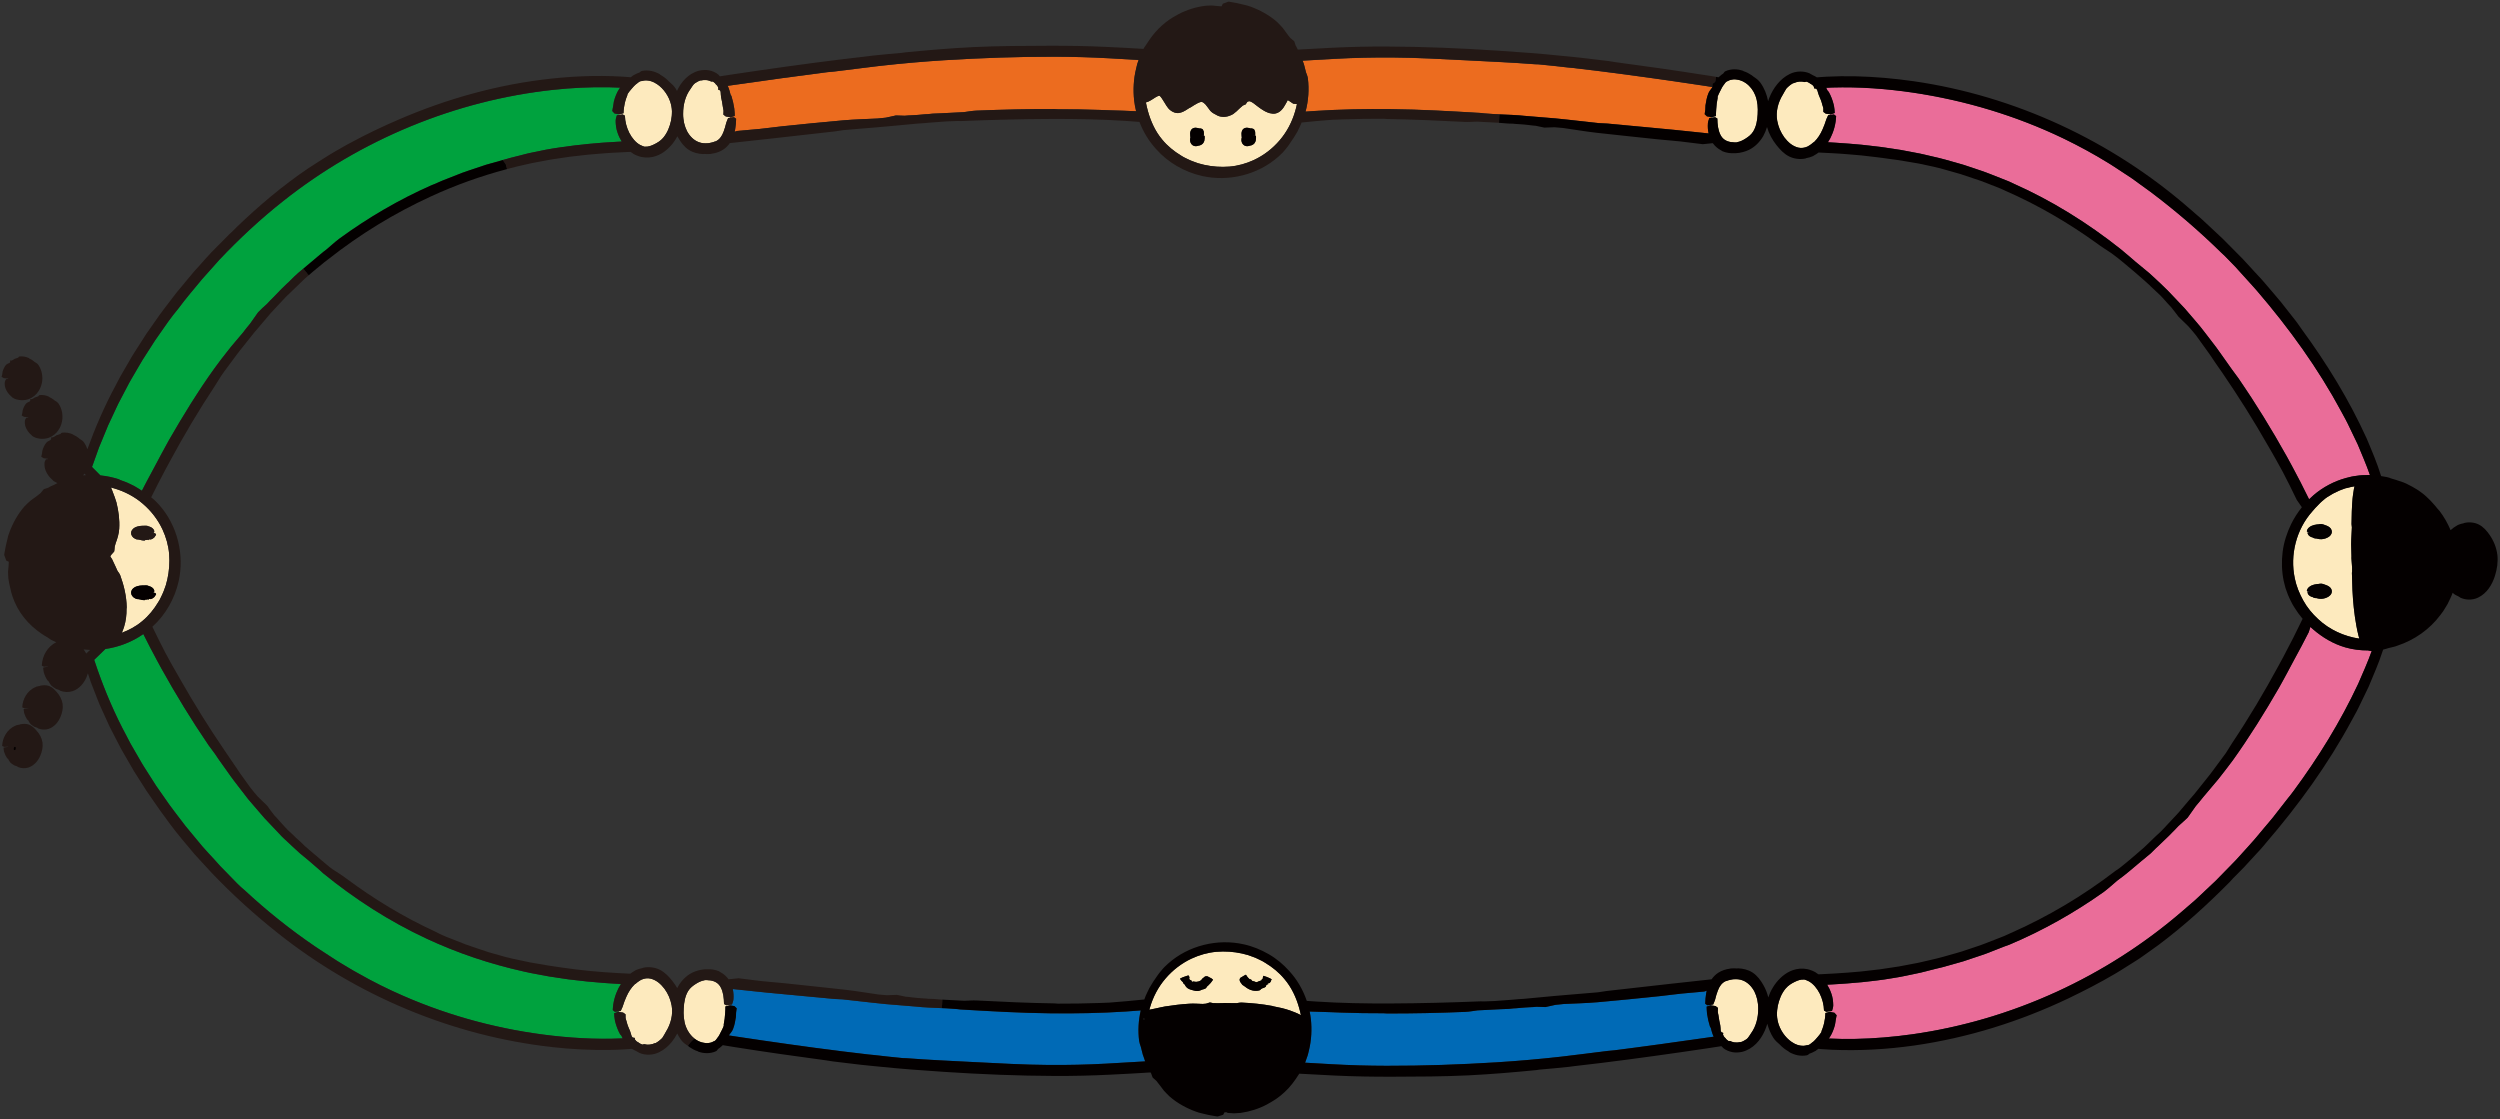 <?xml version="1.0" encoding="UTF-8"?>
<svg id="_レイヤー_1" data-name="レイヤー_1" xmlns="http://www.w3.org/2000/svg" version="1.1" viewBox="0 0 1340 600">
  <rect x="0" y="0" width="1340" height="600" fill="#333333" stroke="none"/>
  <!-- Generator: Adobe Illustrator 29.6.0, SVG Export Plug-In . SVG Version: 2.1.1 Build 207)  -->
  <defs>
    <style>
      .st0 {
        fill: #006ab6;
      }

      .st1 {
        fill: #040000;
      }

      .st2 {
        fill: #231815;
      }

      .st3 {
        fill: #00a23e;
      }

      .st4 {
        fill: none;
        stroke: #040000;
        stroke-linecap: round;
        stroke-linejoin: round;
      }

      .st5 {
        fill: #ea6d99;
      }

      .st6 {
        fill: #fdeabe;
      }

      .st7 {
        fill: #ec6c1f;
      }
    </style>
  </defs>
  <path class="st7" d="M391.33,63.11l2.07-.28,1.17.83c-.01,1.86-.21,3.77-.53,5.7-.08.43-.18.86-.28,1.29l1.34-.44,12.1-1.09,5.37-.62,6.63-.79c11.01-1.11,22.01-2.29,33.04-3.22,6.01-.51,12.06-.66,18.09-.95l4.54-.47,5.34-1.17,4.78.15,1.91-.16,1.79-.08,2.8-.17,1.93-.16,2.72-.24,1.01-.04,2.8-.28c1.57-.08,3.12-.14,4.66-.19l12.02-.61c2.22-.28,4.43-.72,6.65-.81,13.92-.57,27.87-.89,41.84-.85l1.85.11c7.48,0,14.96.07,22.45.35,1.84.07,3.67.11,5.51.22h0c4.68.11,9.36.26,14.04.5-.47-1.92-.82-3.87-1.05-5.83-.6-5.64-.32-11.39,1.04-16.92l.32-1.35c.11-.44.18-.89.33-1.32l.71-2.06c-5.17-.33-10.35-.63-15.53-.9-9.82-.55-19.58-.83-29.4-.85-19.63-.05-39.28.66-58.9,1.86-11.55.72-23.06,1.73-34.54,3.02l-2.8.33-2.74.34-4.61.57c-4.92.59-9.83,1.19-14.75,1.83l-3.71.35c-16.21,2.05-32.4,4.34-48.59,6.64l-4.74.67c.06.11.12.22.18.33l.48,1.18c.21.52.33,1.05.49,1.58.17.52.29,1.05.4,1.58l.47.77c.69,2.17,1.19,4.38,1.53,6.62.04.23.05.47.07.7l.14,1.68.07,1.69-2.19.69-.31-.05s0,.03,0,.05c0,.1,0,.18,0,.28Z"/>
  <path class="st6" d="M369.95,47.89c-2.59,3.56-3.82,8.3-3.79,13.03,0,.11,0,.23,0,.34-.01,1.6.23,3.16.52,4.69.36,1.52.87,2.98,1.55,4.34,1.43,2.65,3.57,4.89,6.3,5.9.79.31,1.63.5,2.48.59.85.08,1.7.06,2.63-.02.15-.01.29-.04.43-.07l.41-.08c.23-.05.47-.07.68-.13.34-.09.7-.15,1.03-.26.31-.13.65-.21.95-.35l.5-.11c1.97-.9,3.31-2.7,4.19-5.1.57-1.48,1.05-3.12,1.46-4.84.23-.83.68-1.68,1.01-2.56l1.05-.14c0-.1,0-.18,0-.28,0-.02,0-.03,0-.05l-2.32-.36-1.28-.98c.07-.68.06-1.36.08-2.04-.04-.3-.07-.6-.13-.89l-.22-1.09c-.21-1.82-.59-3.6-.97-5.34-.08-.49-.12-.98-.15-1.48-.02-.51-.02-1.04-.1-1.53l-.34-.65c-.31-.17-.67-.29-1-.42l.14-.92c-.05-.09-.09-.18-.15-.25l-.09-.26-.19-.38-.17-.24c-.09-.1-.17-.22-.27-.31l-.07-.13-.34-.24c-.13-.18-.25-.39-.39-.56-.43-.36-.82-.78-1.29-1.04-.35-.02-.73.09-.97,0-.19-.09-.37-.19-.56-.29-.19-.08-.4-.12-.59-.19-.38-.18-.82-.17-1.25-.26-.44-.06-.95-.02-1.43-.03-.48.09-.98.08-1.45.22l-.29-.04c-1.03.29-1.99.85-2.91,1.45l-.65.51c-.34-.38-.68-.77-1.08-1.21.4.45.74.83,1.08,1.21-.42.39-.71.95-1.06,1.39-.29.52-.63.97-.96,1.46Z"/>
  <path class="st7" d="M917.23,62.77l-2.3-.39-1.23-1.17c.07-.79.21-1.57.33-2.35.01-.35,0-.7.04-1.05l.06-1.31c.33-2.14.7-4.31,1.53-6.39.2-.57.54-1.1.9-1.62.35-.52.73-1.01,1.13-1.5l.14-.33-3.47-.54-14.23-2.12c-18.98-2.76-37.99-5.38-57.02-7.55l-2.83-.27c-5.2-.59-10.39-1.18-15.58-1.66l-1.92-.06c-12.08-.93-24.2-1.45-36.3-2.08-13.32-.66-26.65-1.45-39.98-1.54-10.31-.08-20.56.15-30.85.71-5.81.3-11.61.64-17.42.99l.2.6.5,1.39.37,1.43.72,2.85c.37,1.03.83,2.07.99,3.16.76,5.99.31,12.1-1.24,17.89,1.76-.13,3.53-.24,5.29-.37,13.49-.88,27.01-1.12,40.5-.97,16.13.17,32.2,1.12,48.25,2.07l1.75.21,5.71.4c3.05.11,6.1.23,9.18.4l3.84.23,2.69.25c5.61.42,11.21.9,16.81,1.39l6.37.66,16.77,1.87,4.52.22,35.24,3.32,3.69.38,15.43,1.61c-.43-1.83-.51-3.65-.38-5.4.04-.97.48-1.92.77-2.85l1.04-.15c0-.1,0-.19,0-.29,0-.02,0-.03,0-.05Z"/>
  <path class="st6" d="M932.49,42.98c-.56-.09-1.11-.31-1.68-.33-.28-.02-.58-.09-.85-.1-.26,0-.53,0-.8,0-1.04.1-2.13.29-3.09.94l-.28.03c-.24.14-.46.32-.7.48-.33.31-.59.72-.86,1.1-.11.16-.24.3-.34.48l-.28.32c-.5.72-.91,1.54-1.3,2.36l-.49.93c-.24.4-.41.84-.62,1.27-.21.42-.39.86-.55,1.31v.8c-.4,1.96-.65,3.96-.75,5.97-.03.21-.03.42-.04.63l-.08,1.51v1.52s-2.24.62-2.24.62l-.3-.05s0,.03,0,.05c0,.1,0,.19,0,.29l2.06-.29,1.21.71c0,1.62.16,3.18.38,4.68.27,1.48.68,2.87,1.27,4.03,1.17,2.33,3.06,3.56,5.87,3.96h.42c.75.1,1.61.18,2.32.14l.26-.12c1.7-.28,3.18-1.03,4.55-1.9,1.5-.95,3.09-2.11,4.15-3.83,1.62-2.65,2.22-5.93,2.38-9.24.21-3.39,0-6.9-1.22-10.05-1.55-3.99-4.69-7.17-8.37-8.23Z"/>
  <path class="st6" d="M694.16,59.82l.68-2.53c.15-.49.23-1,.31-1.51l-1.96-.2c-.69-.47-1.36-.93-2-1.34l-.89-.54s-.02-.05-.04-.07c-.02,0-.03,0-.04,0-.02,0-.04.03-.05.05,0,.03,0,.05,0,.08v.03s.01,0,.01,0l-.07.13-.14.27c-.52.91-1.06,2.01-1.88,3.25-.1.16-.21.31-.34.49-.15.21-.35.45-.53.66-.38.43-.78.83-1.23,1.16-.89.68-1.96,1.11-3.07,1.19-.55.05-1.11-.08-1.66-.16-.28-.05-.55-.08-.83-.15l-.77-.26c-.77-.28-1.45-.62-2.07-.97-1.24-.7-2.24-1.45-3.17-2.13-2-1.5-3.42-2.85-4.8-3.02-.18,0-.32.08-.49.1-.16.03-.33.14-.5.19-.16.2-.32.42-.47.63-.16.27-.3.46-.45.75-.5.16-1.06.4-1.62.69l-.54.53-.58.47-.89.81c-.19.2-.41.41-.62.61-.28.29-.61.58-.94.88l-.39.28c-.37.3-.69.62-1.11.91-.71.42-1.5.8-2.35,1.07-.57.16-1.12.35-1.73.39-.3.03-.59.07-.89.09l-.91-.04c-.6,0-1.24-.21-1.84-.37-.58-.24-1.19-.48-1.68-.83-1.22-.58-2.35-1.31-3-2.15-1.02-1.3-1.73-2.44-2.45-3.23-.71-.8-1.32-1.21-1.98-1.39-.13.02-.28-.09-.79.08-.43.1-.99.35-1.55.63-1.14.58-2.34,1.36-3.6,2.17l-.72.34c-.66.44-1.35.9-2.12,1.34-.81.43-1.48.9-2.89,1.23-2.61.85-5.52-1.21-6.53-2.67-.63-.77-1.07-1.52-1.5-2.25l-1.31-2.09c-.41-.65-.82-1.25-1.19-1.66-.18-.22-.39-.39-.39-.37-.07-.03-.13-.05-.2-.06-.15-.02-.22,0-.4.06-.38.11-.93.37-1.52.72-.67.39-.98.62-2.47,1.56-.93.57-1.89,1.04-2.82,1.26.29,1.59.66,3.16,1.1,4.71,1.53,5.45,3.92,10.81,7.66,15.22,2.82,3.45,6.34,6.29,10.13,8.57l1.43.86c.48.29,1,.49,1.49.73l1.5.71c.5.25,1,.48,1.53.65l3.12,1.14,3.22.84c4.42.98,9,1.32,13.56.96,4.55-.37,9.03-1.63,13.18-3.56,5.28-2.47,10.02-6.13,13.8-10.58,3.81-4.44,6.58-9.73,8.22-15.34ZM645.57,75.29c-.11.46-.35,1.08-.76,1.56-.38.48-.99.83-1.5,1l-.14.08c-.27.06-.54.11-.77.13l-.08.06c-.29.08-.49.13-.81.19-.35.05-.69.08-1.11,0-.9-.14-1.59-.72-2.02-1.4-.28-.47-.47-.99-.5-1.56-.03-.28,0-.57.03-.86.02-.14.04-.3.07-.42l.05-.2s0-.02.02-.03h0s.02-.05.02-.05c0-.02.02,0,0-.06l-.04-.26c-.03-.17-.04-.34-.06-.52-.03-.35-.04-.71-.06-1.08v-.51c.02-.18.06-.4.09-.59.08-.39.22-.77.43-1.1.41-.68,1.17-1.1,1.95-1.18.12-.01.24-.02.36-.03.11,0,.17.01.26.02l.49.06c.33.04.59.11.89.16l.09.07.29.07c.16,0,.33-.02.49-.02l.21.02.13.05c.3.04.57.14.83.27.08.07.17.12.24.21.2.2.3.49.35.76l.16.16c.07.28.1.58.1.91v.47s0,.35,0,.35v.11c0,.16.02.32.03.48-.37.06-.73.12-1.1.19h-.15s0,0,0,.01c0,.02,0,.03,0,.05l1.02-.14.6.11c.04.73.08,1.5-.13,2.45ZM673.09,75.29c-.11.46-.35,1.08-.76,1.56-.38.48-.99.83-1.5,1l-.14.08c-.27.06-.54.11-.77.13l-.08.06c-.29.08-.49.13-.81.19-.35.05-.69.08-1.11,0-.9-.14-1.59-.72-2.02-1.4-.28-.47-.46-.99-.5-1.56-.03-.28,0-.57.03-.86.02-.14.04-.3.07-.42l.05-.2s0-.02.02-.03h0s.02-.05.02-.05c0-.02.02,0,0-.06l-.04-.26c-.03-.17-.04-.34-.06-.52-.03-.35-.04-.71-.06-1.08v-.51c.02-.18.06-.4.09-.59.08-.39.22-.77.43-1.1.41-.68,1.17-1.1,1.95-1.18.12-.01.24-.02.36-.03.11,0,.17.01.26.02l.49.06c.33.04.59.11.89.16l.09.07.29.07c.16,0,.33-.02.49-.02l.21.02.13.05c.3.04.57.14.83.27.08.07.17.12.24.21.2.2.3.49.35.76l.16.16c.07.28.1.58.1.91v.47s0,.35,0,.35v.11c0,.16.02.32.03.48-.37.06-.73.12-1.1.19h-.15s0,0,0,.01c0,.02,0,.03,0,.05l1.02-.14.6.11c.04.73.08,1.5-.13,2.45Z"/>
  <path class="st1" d="M673.09,75.29c-.11.46-.35,1.08-.76,1.56-.38.47-.99.83-1.49,1l-.15.07c-.26.07-.53.12-.76.13l-.08.06c-.3.08-.5.14-.81.19-.35.05-.69.08-1.12,0-.89-.14-1.58-.72-2.02-1.4-.28-.47-.46-1-.5-1.56-.02-.28,0-.57.03-.86.03-.14.04-.29.07-.42l.06-.2s.01-.02.01-.03h.01l.02-.04s.02,0,.01-.06l-.04-.26c-.03-.17-.04-.34-.06-.52-.03-.34-.04-.71-.05-1.08v-.51c.02-.18.05-.39.09-.59.08-.39.21-.76.42-1.1.42-.68,1.17-1.1,1.96-1.17.12-.02.24-.03.35-.03.11-.01.17.01.26.01l.49.06c.33.05.59.12.89.16l.09.07.29.08c.16-.01.33-.02.49-.02l.21.02.13.05c.3.04.58.14.83.27.08.07.17.12.24.2.2.2.3.5.35.76l.15.16c.07.28.1.59.1.91v.48s0,.34,0,.34v.11c0,.16.02.32.03.48-.36.05-.73.12-1.09.19h-.15v.07l1.02-.15.61.12c.04.73.07,1.49-.13,2.45Z"/>
  <path class="st4" d="M669.79,75.11s-.03.02-.05.03"/>
  <path class="st1" d="M645.56,75.29c-.1.46-.34,1.08-.75,1.56-.38.47-1,.83-1.5,1l-.14.07c-.27.07-.54.12-.77.13l-.08.06c-.29.08-.49.14-.81.19-.34.05-.68.08-1.11,0-.9-.14-1.59-.72-2.02-1.4-.28-.47-.47-1-.5-1.56-.03-.28-.01-.57.03-.86.02-.14.04-.29.07-.42l.05-.2s.01-.02.02-.03h.01l.02-.04s.02,0,.01-.06l-.04-.26c-.03-.17-.05-.34-.06-.52-.04-.34-.05-.71-.06-1.08v-.51c.03-.18.06-.39.09-.59.08-.39.22-.76.43-1.1.41-.68,1.17-1.1,1.95-1.17.12-.02.24-.03.36-.03.11-.01.17.01.26.01l.49.06c.33.05.59.12.89.16l.08.07.29.08c.16-.01.33-.02.5-.02l.21.02.13.05c.3.04.57.14.83.27.08.07.17.12.24.2.2.2.3.5.34.76l.16.16c.07.28.1.59.1.91v.48s0,.34,0,.34v.11c0,.16.01.32.03.48-.37.05-.73.12-1.1.19h-.15v.07l1.03-.15.6.12c.04.73.08,1.49-.13,2.45Z"/>
  <path class="st0" d="M823.59,539.63l-1.91.16-1.79.08-2.8.17-1.93.16-2.72.24-1.01.04-2.8.28c-1.57.08-3.12.14-4.66.19l-12.02.61c-2.22.28-4.42.72-6.65.81-13.92.57-27.87.89-41.84.85l-1.85-.11c-7.48,0-14.96-.07-22.45-.35-1.84-.07-3.67-.11-5.51-.22-3.89-.09-7.79-.2-11.68-.37.28,1.35.51,2.72.66,4.09.59,5.58.3,11.27-1.04,16.74l-.32,1.34c-.11.43-.18.88-.34,1.3l-.75,2.14-.62,1.7s-.04.08-.05.12c4.75.3,9.51.57,14.27.82,9.82.55,19.57.83,29.4.85,19.63.05,39.28-.66,58.9-1.86,11.55-.72,23.06-1.73,34.54-3.02l2.8-.33,2.74-.34,4.61-.57c4.92-.59,9.83-1.19,14.75-1.83l3.71-.35c16.21-2.05,32.4-4.34,48.59-6.64l4.74-.67c-.06-.11-.12-.22-.18-.33l-.48-1.18c-.21-.52-.33-1.05-.49-1.58-.17-.52-.29-1.05-.4-1.58l-.47-.77c-.69-2.17-1.19-4.38-1.53-6.62-.04-.23-.05-.47-.07-.7l-.14-1.68-.07-1.69,2.19-.69.31.05s0-.03,0-.05c0-.1,0-.18,0-.28l-2.07.28-1.17-.83c.01-1.86.21-3.77.53-5.7.08-.43.18-.86.28-1.29l-1.34.44-12.1,1.09-5.37.62-6.63.79c-11.01,1.11-22.01,2.29-33.03,3.22-6.01.51-12.06.66-18.09.95l-4.54.47-5.34,1.17-4.78-.15Z"/>
  <path class="st6" d="M917.23,538.89l2.32.36,1.28.98c-.07.68-.06,1.36-.08,2.04.04.3.07.6.13.89l.23,1.09c.21,1.82.59,3.6.97,5.34.08.49.12.98.15,1.48.02.51.02,1.04.1,1.53l.34.65c.31.17.67.29,1,.42l-.14.92c.05.09.09.18.15.25l.09.26.19.38.17.24c.09.1.17.22.27.31l.07.13.34.24c.13.18.25.39.39.56.43.36.82.78,1.29,1.04.35.02.73-.09.97,0,.19.09.37.19.56.29.19.08.4.12.59.19.38.18.82.17,1.25.26.44.06.95.02,1.43.03.48-.09.98-.08,1.45-.22l.29.04c1.03-.29,1.99-.85,2.91-1.45l.65-.51c.42-.39.71-.95,1.06-1.39.29-.52.63-.97.96-1.46,2.64-3.63,3.88-8.5,3.79-13.33.02-1.62-.23-3.18-.52-4.73-.36-1.52-.87-2.98-1.55-4.34-1.43-2.65-3.57-4.89-6.3-5.9-.79-.31-1.63-.5-2.48-.59-.85-.08-1.7-.06-2.63.02-.15.01-.29.04-.43.07l-.41.08c-.23.05-.47.07-.68.13-.34.09-.7.15-1.03.26-.31.13-.65.21-.95.35l-.5.1c-1.96.9-3.31,2.7-4.19,5.1-.57,1.48-1.05,3.12-1.46,4.84-.23.83-.68,1.68-1.01,2.56l-1.05.14c0,.1,0,.18,0,.28,0,.02,0,.03,0,.05Z"/>
  <path class="st0" d="M391.33,538.89l2.3.39,1.23,1.17c-.07.79-.21,1.57-.33,2.35-.01.35,0,.7-.04,1.05l-.06,1.31c-.33,2.14-.7,4.31-1.53,6.39-.2.57-.54,1.1-.9,1.62-.35.52-.73,1.01-1.13,1.5l-.14.33,3.47.54,14.23,2.12c18.98,2.76,37.99,5.38,57.02,7.55l2.83.27c5.2.59,10.39,1.18,15.58,1.66l1.92.06c12.08.93,24.2,1.45,36.3,2.08,13.32.66,26.65,1.45,39.98,1.54,10.31.08,20.56-.15,30.85-.71,6.96-.36,13.92-.77,20.87-1.21,0-.02-.02-.04-.03-.06l-.71-2.14-.5-1.37-.36-1.41-.72-2.82c-.34-1.03-.74-2.06-.9-3.14-.7-5.46-.38-11.02.86-16.36-2.64.22-5.29.39-7.93.58-13.49.88-27.01,1.12-40.5.97-16.13-.17-32.2-1.12-48.26-2.07l-1.75-.21-5.71-.4c-3.05-.11-6.1-.23-9.18-.4l-3.84-.23-2.69-.25c-5.61-.42-11.21-.9-16.81-1.39l-6.37-.66-16.77-1.87-4.52-.22-35.24-3.32-3.69-.38-15.43-1.61c.43,1.83.51,3.65.38,5.4-.04.97-.48,1.92-.77,2.85l-1.04.15c0,.1,0,.19,0,.29,0,.02,0,.03,0,.05Z"/>
  <path class="st6" d="M376.07,558.69c.56.09,1.11.31,1.68.33.28.02.58.09.85.1.26,0,.53,0,.8,0,1.04-.1,2.13-.29,3.09-.94l.28-.03c.24-.14.46-.32.7-.48.33-.31.59-.72.87-1.1.11-.16.24-.3.34-.48l.28-.32c.5-.72.91-1.54,1.3-2.36l.49-.93c.24-.4.41-.84.62-1.27.21-.42.39-.86.55-1.31v-.8c.4-1.96.65-3.96.75-5.97.03-.21.03-.42.04-.63l.08-1.51v-1.52s2.24-.62,2.24-.62l.3.05s0-.03,0-.05c0-.1,0-.19,0-.29l-2.06.29-1.21-.71c0-1.62-.16-3.18-.38-4.68-.27-1.48-.68-2.87-1.27-4.03-1.17-2.33-3.06-3.56-5.87-3.96h-.42c-.75-.1-1.61-.18-2.32-.14l-.26.12c-1.7.28-3.18,1.03-4.55,1.9-1.5.95-3.09,2.11-4.15,3.83-1.62,2.65-2.22,5.93-2.38,9.24-.21,3.39,0,6.9,1.22,10.05,1.55,3.99,4.69,7.17,8.37,8.23Z"/>
  <path class="st6" d="M616.38,540.04l-.32,1.19c1.24-.31,2.43-.54,3.63-.76.71-.17,1.42-.32,2.12-.47.87-.19,1.74-.37,2.61-.53,4.35-.67,8.69-1.22,13.04-1.48,2.38-.14,4.77.04,7.15.12l1.79-.14,2.1-.66,1.88.39.75-.02.71.04,1.1.02.76-.03,1.07-.04.39.02,1.1-.09,1.83.05c1.58,0,3.16.02,4.73.05.88-.12,1.76-.36,2.64-.32,5.49.26,10.99.8,16.46,1.81l.71.23c2.94.52,5.87,1.19,8.77,2.2.71.24,1.42.52,2.12.81,1.26.47,2.52,1.02,3.75,1.72-.26-1.33-.58-2.64-.95-3.93-1.56-5.54-4.06-10.95-7.85-15.41-2.86-3.5-6.43-6.38-10.27-8.7l-1.45-.87c-.48-.29-1.01-.49-1.51-.75l-1.52-.73c-.5-.25-1.01-.49-1.55-.66l-3.17-1.15-3.27-.85c-4.49-.99-9.13-1.31-13.75-.92-4.61.4-9.14,1.7-13.34,3.65-5.34,2.51-10.13,6.21-13.96,10.71-3.86,4.49-6.66,9.85-8.31,15.53ZM664.79,524.17c.71-.45,1.43-.89,2.16-1.3.29-.15.57-.29.87-.43.4.72,1.01,1.52,1.63,2.13h.08c.07.12.14.22.22.31l.09-.04c.28.1.6.07.79.23.21.14.29.55.53.67.35.22.76.16,1.09.29.17.06.35.14.54.25.18.06.39.15.58.16.5,0,.92-.26,1.4-.48.28-.13.68-.18,1.03-.35l.1.04.15-.04c.03-.07.04-.16.06-.24l.03-.1.07-.03c.07-.11.13-.24.19-.36l.13-.09c.13-.07.26-.16.39-.24l-.1-.19c.08-.29.15-.58.19-.87l.03-.08c.05-.13.09-.26.12-.37.57.19,1.13.4,1.71.56.66.25,1.32.54,1.96.83.29.19.57.4.86.61-.11.13-.23.26-.34.37l-.05.21-.05.26c-.22.36-.4.74-.75,1.02-.19.15-.6.14-.93.18l-.07.15.32.5-.47-.15-.05.05h-.09s-.1.06-.1.06l-.04.06-.05.09h-.05s-.01.14-.01.14l-.16.08-.33.31c.04.16.16.41.09.46-.45.33-.97.58-1.5.79l-.12-.05c-.24.17-.52.29-.79.43l-.2.1c-.23.25-.45.59-.77.7-1.23.37-2.51.36-3.7.12-1.6-.33-2.96-1.14-4.06-2.03-.33-.26-.69-.47-1.03-.71l-.09-.05-.09-.05-.14-.09c-.14-.11-.27-.23-.4-.35l-.02-.16c-.37-.44-.72-.88-.99-1.39-.16-.32-.23-.71-.22-1.12,0-.21.22-.54.35-.81ZM634.14,523.76c.68-.21,1.35-.45,2.01-.69.33-.09.66-.18.99-.29-.02.09-.04.18-.05.28l.09.08.13.09c.08.22.23.41.25.68.01.14-.22.46-.31.71l.09.06.51-.24-.3.37.03.03-.02.07v.08s.04.03.04.03l.06.03v.04s.09,0,.09,0l.02.12.18.19c.13-.06.35-.22.37-.19.16.23.29.49.46.72l-.02.11c.12.1.25.13.38.21l.09.05c.19-.07.41-.28.52-.23.46.13.98.22,1.53.21.72-.03,1.54-.27,2.32-.75.23-.14.39-.38.57-.59l.03-.06.03-.06.06-.1c.08-.09.16-.17.23-.27h.13c.31-.25.57-.56.91-.82.21-.17.5-.28.83-.37.16-.04.54.04.82.06.74.41,1.48.8,2.24,1.18.25.22.49.44.74.65-.79,1.23-1.63,2.22-2.68,3.17l-.05.1c-.15.11-.32.22-.49.32v.11c-.27.38-.54.81-.94,1.07-.47.27-1.06.29-1.56.48-.75.32-1.55.71-2.42.8-.44.05-.9-.03-1.34-.09-.44-.1-.87-.21-1.29-.31-1.08-.24-2.17-.6-3.04-1.25-.52-.38-.88-.94-1.19-1.45l.02-.12-.09-.2c-.11-.05-.2-.11-.3-.17l-.12-.08-.04-.1c-.15-.13-.29-.28-.43-.42l-.1-.21c-.07-.19-.12-.4-.18-.59l-.25-.03c-.29-.3-.57-.62-.83-.96l-.07-.12c-.1-.19-.2-.37-.3-.59.54-.26,1.08-.53,1.63-.77Z"/>
  <path class="st1" d="M681.67,525.03c-.11.13-.22.26-.34.37l-.05.21-.05.26c-.22.36-.4.74-.75,1.02-.19.16-.6.15-.92.18l-.08.16.32.5-.47-.15-.05.05h-.09s-.1.06-.1.06l-.04.06-.05.09h-.05s-.01.14-.01.14l-.16.08-.33.32c.03.16.15.41.08.46-.45.33-.96.58-1.49.79l-.12-.04c-.24.17-.52.28-.79.42l-.2.1c-.22.25-.45.59-.76.7-1.23.37-2.51.36-3.7.12-1.59-.33-2.95-1.13-4.06-2.02-.33-.26-.7-.47-1.03-.72l-.09-.05-.09-.05-.14-.09c-.14-.11-.28-.23-.4-.35l-.02-.16c-.37-.44-.73-.88-.99-1.39-.16-.32-.22-.71-.22-1.12,0-.21.22-.54.35-.82.72-.45,1.44-.88,2.17-1.3.29-.14.57-.29.87-.43.4.72,1.01,1.53,1.62,2.13h.08c.07.12.14.22.22.31l.08-.04c.28.1.61.07.8.23.21.14.29.55.52.67.36.22.76.16,1.09.28.18.07.35.14.54.25.18.07.39.16.58.16.51.01.93-.26,1.4-.48.29-.12.68-.17,1.03-.35l.1.04.15-.03c.03-.08.05-.16.07-.24l.03-.1.06-.02c.07-.11.14-.24.2-.36l.13-.1c.13-.06.25-.15.39-.23l-.1-.2c.08-.29.14-.58.19-.87l.03-.08c.04-.13.09-.27.12-.37.57.19,1.13.39,1.7.56.67.26,1.32.54,1.97.83.29.19.57.4.85.61Z"/>
  <path class="st1" d="M650.19,525.13c-.78,1.23-1.63,2.22-2.68,3.17l-.05.1c-.15.12-.32.23-.49.33v.11c-.26.37-.54.81-.94,1.07-.47.27-1.06.29-1.56.48-.75.32-1.55.71-2.42.8-.45.05-.9-.03-1.34-.09-.44-.1-.87-.2-1.29-.3-1.08-.25-2.17-.61-3.04-1.25-.52-.38-.87-.94-1.19-1.45l.03-.11-.09-.2c-.11-.05-.2-.11-.3-.17l-.13-.08-.03-.09c-.16-.14-.3-.28-.43-.42l-.1-.21c-.07-.2-.12-.4-.18-.59l-.25-.03c-.28-.31-.57-.62-.83-.97l-.07-.11c-.1-.19-.2-.38-.3-.6.54-.26,1.08-.52,1.63-.76.68-.21,1.35-.45,2.02-.7.33-.08.66-.18.98-.28-.01.09-.04.18-.04.28l.08.09.13.09c.08.22.23.41.25.68.01.14-.22.46-.31.7l.09.06.51-.24-.3.37.03.03-.03.07v.08s.04.03.04.03l.06.03v.03s.09,0,.09,0l.02.12.18.19c.13-.06.34-.22.37-.18.16.22.29.49.46.72l-.02.1c.11.1.25.14.37.21l.1.05c.19-.07.4-.28.52-.23.46.13.97.23,1.53.21.72-.03,1.53-.26,2.31-.74.24-.14.39-.39.58-.59l.03-.07.03-.06.06-.1c.08-.09.16-.17.23-.27h.14c.31-.25.57-.56.91-.82.21-.17.49-.28.83-.37.17-.04.54.04.83.06.73.41,1.48.8,2.23,1.18.25.22.49.44.74.64Z"/>
  <path class="st3" d="M277.13,83.74l3.83-.98,1.91-.49,1.93-.41,7.73-1.6c2.58-.52,5.19-.86,7.79-1.27,10.04-1.47,20.14-2.44,30.23-2.97.9-.06,1.79-.1,2.68-.15-.93-1.5-1.69-3.08-2.24-4.73-.72-2.02-1-4.17-1.03-6.27,0-.52.09-1.04.21-1.55.15-.51.3-1.02.45-1.52.34-.06.69-.1,1.03-.16,0-.11,0-.21,0-.32,0-.02,0-.04,0-.06-.77-.13-1.53-.27-2.3-.43-.4-.42-.8-.86-1.2-1.32.11-.88.32-1.73.48-2.59l.18-1.15c.07-.47.11-.96.23-1.42.61-2.3,1.48-4.56,2.78-6.59.16-.27.36-.52.57-.77-2.02-.1-4.04-.19-6.07-.22-9.9-.17-19.83.31-29.7,1.38-52.53,5.64-103.32,26.73-144.78,59.57-12.23,9.65-23.66,20.3-34.36,31.62l-2.52,2.84-2.47,2.78-4.17,4.66c-4.22,5.16-8.62,10.18-12.56,15.56l-3.14,3.91c-1.72,2.15-3.23,4.45-4.83,6.68-1.57,2.25-3.18,4.49-4.73,6.76l-4.45,6.94-2.23,3.47c-.74,1.16-1.39,2.37-2.09,3.55l-4.14,7.12c-.71,1.17-1.34,2.4-1.97,3.62l-1.91,3.65-1.91,3.65-.96,1.82c-.31.61-.58,1.24-.88,1.86l-3.48,7.46-1.09,2.34c-.35.79-.66,1.59-.99,2.38l-1.96,4.77-1.97,4.76-1.73,4.85-1.7,4.73-.19.5-.09.24c-.01.08.09.12.14.19l.35.37.75.76,3.24,3.27c3.35.34,6.66,1.03,9.86,2.07.28.13.54.28.81.42,1.71.65,3.46,1.18,5.08,2.04l2.46,1.19,2.34,1.41c.57.36,1.15.71,1.71,1.09.92-1.8,1.84-3.6,2.79-5.39,1.27-2.45,2.59-4.87,3.92-7.29,1.13-2.18,2.27-4.35,3.45-6.5,1.45-2.66,2.85-5.35,4.35-7.98,7.52-13.06,15.41-25.94,24.2-38.22,2.37-3.37,4.96-6.58,7.49-9.83.64-.8,1.26-1.62,1.92-2.41l2-2.36,3.99-4.72c1.26-1.64,2.52-3.29,3.88-4.86l4.28-6.08,2.31-2.28c.77-.76,1.61-1.46,2.41-2.19l1.79-1.9,1.73-1.73,2.66-2.75c.61-.64,1.19-1.3,1.84-1.9l2.69-2.59,1.02-.92,2.71-2.7,2.34-2.16c.8-.69,1.63-1.35,2.44-2.03l6.28-5.29,3.14-2.64c.53-.44,1.04-.89,1.58-1.31l1.64-1.24c2.32-1.96,4.56-4.06,6.99-5.88,15.38-11.23,31.91-20.91,49.33-28.61l2.35-.93c1.17-.51,2.31-1.09,3.5-1.55l3.56-1.4,7.12-2.8c2.39-.89,4.83-1.64,7.24-2.47l3.63-1.22,1.81-.6,1.84-.52,7.23-2.04c.46.65.92,1.31,1.54,2.2h0c-.62-.89-1.08-1.55-1.54-2.2,2.51-.81,5.08-1.38,7.62-2.05Z"/>
  <path class="st6" d="M331.66,61.65c.69-.11,1.37-.22,2.06-.32.41.25.81.48,1.22.7.07,3.14.92,6.32,2.32,9.15,1.43,2.79,3.49,5.3,5.94,6.59l.38.15c.66.33,1.33.61,2.01.76l.27-.04c1.62.09,3.12-.46,4.66-1.2,1.69-.81,3.56-1.91,4.97-3.59,1.07-1.3,1.97-2.76,2.65-4.33.67-1.57,1.18-3.2,1.53-4.84.33-1.69.52-3.38.48-5.11-.07-1.73-.4-3.49-.98-5.17-1.5-4.26-4.58-8.09-8.26-10.02l-.41-.23-.42-.17c-.28-.11-.56-.25-.84-.35-.57-.15-1.14-.37-1.72-.41-.58-.14-1.17-.07-1.77-.1-.59.11-1.2.12-1.79.35l-.3-.02-.44.11-.42.18c-.41.27-.83.53-1.2.88l-.48.39c-.13.06-.25.15-.37.24-.33.33-.69.62-1.01.96l-.93,1.06-.71.82c-.34.34-.61.75-.91,1.12-.31.37-.58.79-.84,1.2l-.17.8c-.81,1.88-1.35,3.87-1.64,5.87l-.11.62c-.13,1-.24,2-.24,3-.74.18-1.49.39-2.23.61-.1-.02-.2-.04-.3-.06,0,.02,0,.04,0,.06,0,.11,0,.21,0,.32Z"/>
  <path class="st3" d="M331.66,542.05c-.69.09-1.38.18-2.07.29-.38-.29-.77-.6-1.15-.92.15-4.15,1.25-8.17,3.13-11.85.38-.72.81-1.43,1.26-2.13-1.4-.08-2.8-.17-4.19-.26-2.29-.15-4.57-.26-6.86-.49l-6.86-.59-6.84-.78-3.42-.4-3.41-.5-6.82-1.02c-2.27-.39-4.52-.84-6.78-1.26-2.26-.44-4.53-.81-6.76-1.38-17.96-3.98-35.53-9.84-52.21-17.63-19.95-9.27-38.56-21.27-55.55-35.12l-1.76-1.64-5.9-5.1-4.82-3.97c-1.55-1.39-3.07-2.83-4.6-4.25l-3.83-3.57-1.32-1.28c-.43-.44-.83-.9-1.25-1.35l-7.91-8.35-7.49-8.71-1.4-1.67-1.34-1.73-2.67-3.45-3.5-4.56c-1.18-1.51-2.24-3.11-3.36-4.65l-3.33-4.68-1.66-2.34-1.59-2.38-3.65-4.96c-9.05-13.26-17.41-26.98-25.21-41-.83-1.46-1.61-2.95-2.41-4.43-2.52-4.65-4.94-9.34-7.3-14.08-6.02,4.22-13.07,6.95-20.33,8l-5.87,5.69c-.04.06-.15.1-.13.17l.25.74,1.55,4.55c4.24,12.1,9.33,23.95,15.43,35.28l2.23,4.28,2.41,4.18,2.41,4.18c.82,1.39,1.57,2.81,2.47,4.15l5.19,8.15,1.3,2.04,1.38,1.98,2.77,3.96c3.59,5.35,7.63,10.38,11.51,15.52,2.02,2.51,4.11,4.96,6.16,7.45l3.09,3.71,3.24,3.59,2.6,2.8,3.53,3.92,3.68,3.78,3.68,3.78,1.84,1.89c.62.62,1.27,1.21,1.91,1.82l1.96,1.69c11.95,11.11,24.72,21.31,38.19,30.44,3.72,2.49,7.51,4.87,11.25,7.33,1.88,1.21,3.84,2.31,5.75,3.48l2.89,1.73,2.94,1.64c7.79,4.43,15.83,8.45,24.05,12.02,25.41,11.1,52.51,18.25,80.02,21.35,7.03.79,14.08,1.32,21.15,1.55,3.53.09,7.06.14,10.59.07,1.76-.04,3.52-.09,5.28-.17l.56-.03c-.28-.48-.52-.98-.75-1.49l-.65-.71c-1.17-2.14-2.06-4.43-2.64-6.82l-.16-.76c-.2-1.21-.37-2.44-.4-3.68.73-.27,1.45-.53,2.18-.76.1.02.2.03.31.05,0-.02,0-.03,0-.05,0-.1,0-.19,0-.29Z"/>
  <path class="st6" d="M351.18,559.09l.31-.02c.52-.26,1-.63,1.49-.96.46-.4.96-.73,1.39-1.18l.65-.63h0c.38-.52.69-1.1,1.01-1.64.28-.59.62-1.12.94-1.67,2.6-4.17,3.88-9.2,3.04-14-.3-1.6-.76-3.19-1.39-4.72-.67-1.51-1.47-2.97-2.45-4.29-.99-1.3-2.12-2.49-3.37-3.45-1.26-.95-2.65-1.63-4.05-1.97-1.67-.4-3.33-.15-4.88.53-.12.06-.25.11-.37.18l-.35.23-.59.36c-.62.43-1.24.86-1.81,1.41-.17.1-.35.19-.52.3-1.89,1.83-3.42,4.19-4.52,6.76-.74,1.59-1.33,3.27-1.88,4.99-.12.42-.32.84-.54,1.27-.18.43-.39.87-.57,1.32-.35.04-.7.1-1.06.15,0,.1,0,.19,0,.29,0,.02,0,.03,0,.05.78.13,1.55.25,2.33.35.43.33.87.64,1.3.93-.04.66.02,1.32.02,1.99l.23.86c.11.35.19.71.33,1.04.39,1.77,1.13,3.44,1.84,5.09.18.46.33.94.47,1.43l.2.76c.08.25.17.49.27.73l.5.57c.37.08.74.12,1.1.17.03.3.06.64.12.94l.23.2.16.24.3.34c.08.06.15.14.24.19l.37.22.11.12.41.17c.18.18.37.3.57.43.27.14.53.3.8.43l.83.32c.36-.01.75-.32,1.04-.22,1.81.51,3.8.29,5.77-.6Z"/>
  <path class="st5" d="M980.94,61.62c.69-.09,1.38-.18,2.07-.29.38.29.77.6,1.15.92-.15,4.15-1.25,8.17-3.13,11.85-.39.73-.81,1.44-1.27,2.15,1.38.08,2.76.17,4.15.25,4.67.24,9.33.71,14,1.1l6.98.8,3.49.41,3.48.52,6.96,1.05,6.92,1.31,3.46.66c1.15.24,2.29.53,3.43.79l6.86,1.6c2.29.52,4.53,1.24,6.79,1.86,2.25.65,4.53,1.24,6.77,1.95l6.68,2.24c2.22.76,4.47,1.45,6.64,2.36l6.55,2.59,3.28,1.29,3.2,1.46c20.52,9.13,39.68,21.1,57.2,34.99l1.88,1.57c2.07,1.66,4.03,3.45,6.05,5.17l4.92,4.06,2.46,2.03c.81.69,1.57,1.44,2.36,2.16l3.91,3.64,2.69,2.62c.73.66,1.41,1.36,2.07,2.08l2.02,2.13,4.04,4.26,2.02,2.13,1.91,2.22,3.82,4.45,2.87,3.41,2.73,3.52,3.57,4.65c1.2,1.55,2.39,3.1,3.5,4.7,2.26,3.19,4.55,6.35,6.77,9.56l3.72,5.06c9.29,13.5,17.84,27.49,25.83,41.79.84,1.49,1.66,3,2.47,4.52,3.29,6.07,6.43,12.22,9.47,18.43.78-.76,1.58-1.51,2.41-2.22,5-4.3,10.99-7.45,17.35-9.21l2.87-.71c.95-.25,1.94-.31,2.91-.46.98-.11,1.94-.32,2.93-.33l2.94-.09c.4,0,.8-.02,1.19-.02-1.9-5.57-4.31-10.97-6.55-16.43l-4.26-8.87c-.74-1.47-1.37-2.98-2.19-4.41l-2.35-4.33c-12.42-23.17-27.97-44.64-45.11-64.62-.86-.98-1.69-1.98-2.6-2.92l-7.24-8.01-1.81-2c-.61-.66-1.25-1.29-1.88-1.94l-3.77-3.86-1.93-1.81c-11.91-11.68-24.58-22.54-37.85-32.54l-5.56-4.02-2.77-2.02c-.92-.67-1.84-1.36-2.81-1.97l-5.72-3.76-2.86-1.88c-.95-.63-1.9-1.26-2.9-1.83-7.79-4.81-15.85-9.17-24.08-13.16-25.51-12.27-52.92-20.47-80.87-24.62-14.28-2.09-28.75-3.13-43.14-2.71-1.07.03-2.14.1-3.21.15.29.49.53,1.01.77,1.53l.65.71c1.17,2.14,2.06,4.43,2.64,6.82l.16.76c.2,1.21.37,2.44.4,3.68-.73.27-1.45.53-2.18.76-.1-.02-.2-.03-.31-.05,0,.02,0,.03,0,.05,0,.1,0,.19,0,.29Z"/>
  <path class="st6" d="M953.98,69.4c.67,1.51,1.47,2.97,2.45,4.29.99,1.3,2.12,2.49,3.37,3.45,1.26.95,2.65,1.63,4.05,1.97,1.67.4,3.33.15,4.88-.53.12-.06.25-.11.37-.18l.35-.23.59-.36c.62-.43,1.24-.86,1.81-1.41.17-.1.35-.19.52-.3,1.89-1.83,3.42-4.19,4.52-6.76.74-1.59,1.33-3.27,1.88-4.99.12-.42.32-.84.54-1.27.18-.43.39-.87.57-1.32.35-.04.7-.1,1.06-.15,0-.1,0-.19,0-.29,0-.02,0-.03,0-.05-.78-.13-1.55-.25-2.33-.35-.43-.33-.87-.64-1.3-.93.04-.66-.02-1.32-.02-1.99l-.23-.86c-.11-.35-.19-.71-.33-1.04-.39-1.77-1.13-3.44-1.84-5.09-.18-.46-.33-.94-.47-1.43l-.2-.76c-.08-.24-.17-.49-.27-.73l-.5-.57c-.37-.08-.74-.12-1.1-.17-.03-.3-.06-.64-.12-.94l-.23-.2-.16-.24-.3-.34c-.08-.06-.15-.14-.24-.19l-.37-.22-.11-.12-.41-.17c-.18-.18-.37-.3-.57-.43-.27-.14-.53-.3-.8-.43l-.83-.32c-.36.01-.75.32-1.04.22-1.81-.51-3.8-.29-5.77.6l-.31.02c-.52.26-1,.63-1.49.96-.46.4-.96.73-1.39,1.18l-.65.63h0c-.38.52-.69,1.1-1.01,1.64-.28.59-.62,1.12-.94,1.67-2.6,4.17-3.88,9.2-3.04,14,.3,1.6.76,3.19,1.39,4.72Z"/>
  <path class="st5" d="M1198.12,461.36l2.01-2.21,4.01-4.42,2.59-2.89c.84-.95,1.71-1.87,2.5-2.86l4.1-4.91,3.29-3.91c.55-.65,1.11-1.3,1.64-1.96l1.57-2.01,6.29-8.06c1.1-1.3,2.12-2.67,3.15-4.03,13.36-18.05,25.21-37.26,34.71-57.55,2.52-5.83,5.14-11.63,7.27-17.61-.27-.02-.53-.03-.81-.07-.14-.02-.42-.06-.61-.1-.19-.04-.37-.09-.56-.14-4.09.02-8.2-.48-12.16-1.63-6.45-1.86-12.32-5.37-17.32-9.7-.48-.41-.96-.82-1.43-1.25-.29.94-.58,1.87-.88,2.81-1.27,2.52-2.57,5.01-3.89,7.5-1.3,2.5-2.66,4.96-4.01,7.43-1.15,2.23-2.33,4.44-3.54,6.63-1.48,2.71-2.91,5.46-4.46,8.14-7.68,13.33-15.83,26.41-24.79,38.95-2.51,3.38-5.08,6.7-7.68,10l-8.13,9.64c-1.27,1.69-2.7,3.26-4.04,4.9l-4.39,6.2c-1.57,1.55-3.28,2.99-4.91,4.48l-1.83,1.94-1.77,1.77c-.92.93-1.78,1.9-2.77,2.76l-1.95,1.87-2.74,2.64-1.04.94-2.77,2.76-5,4.13c-4.28,3.59-8.47,7.28-13.02,10.54-2.37,2-4.66,4.14-7.15,6-15.86,11.24-32.91,20.84-50.83,28.37-.79.33-1.62.57-2.43.86l-7.27,2.85c-1.22.46-2.41.98-3.65,1.39l-3.7,1.24-7.4,2.48-7.51,2.12-3.69,1.04c-1.23.33-2.48.59-3.73.89h0s-7.81,1.98-7.81,1.98l-7.88,1.66c-2.62.59-5.27,1.01-7.92,1.44-2.65.41-5.3.9-7.97,1.16l-7.71.88-7.72.66c-2.57.24-5.15.34-7.73.51-1.1.07-2.2.13-3.3.19.93,1.5,1.68,3.08,2.23,4.73.72,2.02,1,4.17,1.03,6.27,0,.52-.09,1.04-.21,1.55-.15.51-.3,1.02-.45,1.52-.34.06-.69.1-1.03.16,0,.11,0,.21,0,.32,0,.02,0,.04,0,.06.77.13,1.53.27,2.3.43.4.42.8.86,1.2,1.32-.11.88-.32,1.73-.48,2.59l-.17,1.15c-.07.47-.11.96-.23,1.42-.61,2.3-1.48,4.56-2.78,6.59-.16.27-.35.51-.56.75,4.73.24,9.49.31,14.25.21,10.12-.19,20.23-1.05,30.27-2.45,53.42-7.5,104.46-30.92,145.3-66.29l4.52-3.9,2.26-1.95,2.18-2.04,8.68-8.2,8.35-8.54,2.09-2.13Z"/>
  <path class="st6" d="M980.94,542.02c-.69.11-1.37.22-2.06.32-.41-.25-.81-.48-1.22-.7-.07-3.14-.92-6.32-2.32-9.15-1.43-2.79-3.49-5.3-5.94-6.59l-.38-.15c-.66-.33-1.33-.61-2.01-.76l-.27.04c-1.62-.09-3.12.46-4.66,1.2-1.69.81-3.56,1.91-4.97,3.59-1.07,1.3-1.97,2.76-2.65,4.33-.67,1.57-1.18,3.2-1.53,4.84-.33,1.69-.52,3.38-.48,5.11.07,1.73.4,3.49.98,5.17,1.5,4.26,4.58,8.09,8.26,10.02l.41.23.42.17c.28.11.56.25.84.35.57.15,1.14.37,1.72.41.58.14,1.17.07,1.77.1.59-.11,1.2-.12,1.79-.35l.3.02.44-.11.42-.18c.41-.27.83-.53,1.2-.88l.48-.39c.13-.06.25-.15.37-.24.33-.33.69-.62,1.01-.96l.93-1.06.71-.82c.34-.34.61-.75.91-1.12.31-.37.57-.79.84-1.2l.17-.79c.81-1.88,1.35-3.87,1.64-5.87l.11-.62c.13-1,.24-2,.24-3,.74-.18,1.49-.39,2.23-.61.1.02.2.04.3.06,0-.02,0-.04,0-.06,0-.11,0-.21,0-.32Z"/>
  <path class="st6" d="M76.53,269.99c-4.44-3.81-9.73-6.58-15.34-8.22l-1.73-.47c.48,1.03.87,2.05,1.23,3.08.3.73.57,1.46.83,2.19.32.9.62,1.81.89,2.73,1.14,4.59,1.79,9.31,1.48,14.12-.17,2.62-.93,5.2-1.88,7.68-.15.65-.32,1.29-.54,1.93-.02.83-.14,1.67-.25,2.52-.51.57-.95,1.15-1.49,1.67l-.22.37-.06.1s-.01.01-.02.03l-.17.13-.22.22v.02s.13.18.13.18l.19.27s0,.06.08.22l.64.97.81,1.74c.74,1.48,1.43,2.98,2.07,4.51.52.78,1.16,1.52,1.49,2.39,1.98,5.44,3.37,11.2,3.47,17.19l-.1.79c.06,3.19-.34,6.47-1.32,9.62-.21.78-.55,1.53-.84,2.29h0c-.11.31-.24.62-.37.93,3.92-1.49,7.67-3.5,10.91-6.24,3.45-2.82,6.29-6.34,8.57-10.13l.86-1.43c.29-.48.49-1,.73-1.49l.71-1.5c.25-.5.48-1,.65-1.53l1.14-3.12.84-3.22c.98-4.42,1.32-9,.96-13.55-.37-4.55-1.63-9.03-3.56-13.18-2.47-5.28-6.13-10.02-10.58-13.8ZM83.17,319.34l-.22.35c-.09.14-.19.25-.29.38-.56.51-1.12.84-1.69,1.01-.32.09-.69,0-1.01-.06l-.21.08-.17.4-.29-.22-.09.02-.09-.02h-.14s-.09.02-.09.02l-.12.04h-.05s-.12.06-.12.06h-.22c-.19.01-.38.03-.56.04-.1.09-.19.26-.3.26-.67,0-1.32-.1-1.97-.24l-.08-.07c-.35-.04-.7-.11-1.05-.19l-.26-.06s0,0,0,0c-.38-.01-.8.02-1.17-.14-.36-.16-.71-.33-1.07-.58-.09-.06-.18-.11-.26-.19-.09-.07-.24-.2-.34-.29-.19-.2-.39-.41-.53-.65-.65-.92-.65-2.16-.09-3.09.19-.31.43-.59.7-.84.35-.3.52-.4.78-.56.47-.27.95-.45,1.42-.6.94-.27,1.87-.4,2.79-.42.54,0,1.08-.05,1.63-.02h.13s.13,0,.13,0h.22c.24.03.47.08.71.11l.16.1c.76.21,1.54.47,2.26,1.01.44.33.86.82,1.06,1.48.1.32,0,.72-.15,1.02-.17.03-.35.05-.52.07,0,.02.01.05.01.07,0,0,0,.01,0,.02.38.03.77.08,1.15.16.19.17.39.38.53.61-.13.37-.32.67-.52.92ZM79.34,282.02c.76.21,1.54.47,2.26,1.01.44.33.86.82,1.06,1.48.1.32,0,.72-.15,1.02-.17.03-.35.05-.52.07,0,.02.01.05.01.07,0,0,0,.01,0,.02.38.03.77.08,1.15.16.19.17.39.38.53.61-.13.37-.32.67-.52.92l-.22.35c-.09.14-.19.25-.29.38-.56.51-1.12.84-1.69,1.01-.32.09-.69,0-1.01-.06l-.21.08-.17.4-.29-.22-.09.02-.09-.02h-.14s-.09.02-.09.02l-.12.04h-.05s-.12.06-.12.06h-.22c-.19.01-.38.03-.56.04-.1.09-.19.26-.3.26-.67,0-1.32-.1-1.97-.24l-.08-.07c-.35-.04-.7-.11-1.05-.19l-.26-.06s0,0,0,0c-.38-.01-.8.02-1.17-.14-.36-.16-.71-.33-1.07-.58-.09-.06-.18-.11-.26-.19-.09-.07-.24-.2-.34-.29-.19-.2-.39-.41-.53-.65-.65-.92-.65-2.16-.09-3.09.19-.31.43-.59.7-.84.35-.3.52-.4.78-.56.47-.27.95-.45,1.42-.6.94-.27,1.87-.4,2.79-.42.54,0,1.08-.05,1.63-.02h.13s.13,0,.13,0h.22c.24.03.47.08.71.11l.16.1Z"/>
  <path class="st2" d="M26.28,212.64l.16.2c.83.33,1.57.82,2.27,1.34l.48.41c.78.45,1.61.94,2.15,1.69,1.98,2.88,2.53,6.42,1.9,9.66-.22,1.08-.57,2.15-1.06,3.15-.5,1-1.14,1.94-1.9,2.78-1.54,1.67-3.7,2.95-6.1,3.23-1.39.18-2.83.16-4.2-.23l-.34-.08-.32-.1-.54-.18c-.55-.26-1.09-.54-1.57-.89l-.29-.35c-1.47-1.24-2.62-2.79-3.22-4.51-.4-1.06-.47-2.22-.35-3.31.06-.54.47-1.08.77-1.56.35-.04.69-.05,1.04-.08,0-.05-.01-.1-.01-.15v-.03c-.76-.06-1.53-.13-2.3-.22-.41-.22-.82-.46-1.23-.72.09-.47.24-.93.36-1.38l.08-.63c.03-.26.04-.53.1-.79.38-1.24.9-2.49,1.77-3.51.47-.57,1.26-.87,1.95-1.16.11-.14.21-.28.33-.4,0-.31.01-.62.03-.94.27.02.53.04.8.08l.19-.13.22-.06.3-.14c.06-.04.12-.08.19-.12l.26-.19.13-.02.24-.25c.17-.07.36-.11.54-.16.44-.2.9-.34,1.37-.46.21-.25.42-.61.71-.65,1.76-.23,3.57.1,5.09.86Z"/>
  <path class="st2" d="M4.38,202.92c-.77-.06-1.54-.13-2.31-.22-.41-.21-.82-.45-1.22-.71.08-.47.23-.93.35-1.39l.08-.62c.03-.26.04-.53.1-.79.38-1.24.91-2.49,1.77-3.52.47-.56,1.27-.86,1.95-1.16.11-.13.22-.27.34-.4-.01-.3.01-.61.03-.93.27,0,.53.04.8.08l.18-.13.22-.06.3-.14c.06-.05.13-.08.19-.12l.27-.19.12-.03.25-.24c.17-.07.36-.11.54-.16.43-.2.9-.34,1.37-.47.2-.25.42-.6.7-.64,1.76-.23,3.57.1,5.09.86l.16.2c.84.33,1.58.81,2.27,1.33l.49.42c.78.45,1.61.94,2.14,1.68,1.98,2.89,2.54,6.43,1.91,9.67-.23,1.08-.58,2.14-1.06,3.15-.51,1-1.14,1.94-1.91,2.78-1.54,1.67-3.7,2.94-6.1,3.23-1.38.18-2.82.16-4.19-.24l-.34-.07-.33-.1-.54-.19c-.54-.25-1.08-.53-1.57-.88l-.29-.36c-1.47-1.24-2.62-2.78-3.21-4.5-.4-1.07-.48-2.22-.35-3.31.05-.54.47-1.08.76-1.57.35-.03.7-.05,1.04-.07v-.19Z"/>
  <path class="st2" d="M914.57,40.36c-16.18-2.57-32.4-4.87-48.64-7.04l-3.69-.59c-4.93-.62-9.87-1.2-14.81-1.77l-4.64-.49-2.76-.27-2.83-.27c-11.57-1.22-23.18-2.03-34.78-2.81-19.71-1.29-39.44-2.11-59.23-2.18-9.87-.04-19.82.18-29.68.68-5.97.28-11.94.6-17.91.96-.08-.2-.17-.4-.27-.59l-.39-.79-.48-.8-.74-2.3c-.68-.62-1.43-1.19-2.13-1.76-.46-.59-.9-1.19-1.38-1.75l-2.65-3.61c-.99-1.11-2.01-2.22-3.1-3.26-4.16-3.62-9.08-6.33-14.27-8.21l-1.58-.52c-.53-.16-1.08-.26-1.62-.39l-2.62-.62c-.97-.29-1.98-.4-2.97-.61l-1.49-.27-.75-.14-.75-.07-2.99,1.11c-.21.45-.4.91-.61,1.36-.55-.03-1.1-.06-1.66-.07v-.02l-3.59-.32c-1.2.01-2.41.04-3.62.16-4.91.63-9.76,2.12-14.21,4.45-.18.1-.35.21-.53.31-6.07,3.09-11.27,7.85-15.09,13.43-.05.07-.09.14-.14.21-.19.27-.37.55-.55.83-.34.5-.69,1.01-1.01,1.53l-1.05,1.51c-.17.26-.32.54-.47.82-6.55-.41-13.1-.75-19.65-1.05-10.37-.5-20.81-.66-31.19-.63-13.44.03-26.88.09-40.3.72-12.19.6-24.35,1.62-36.51,2.82l-1.92.27c-5.25.43-10.49.96-15.73,1.49l-2.83.37c-19.14,2.15-38.2,4.74-57.23,7.48l-14.27,2.1-7.37,1.13c-.21-.22-.42-.45-.65-.66l-.25-.31c-1.36-1.14-3.14-1.86-4.94-2.24l-1.37-.17c-.46-.04-.88,0-1.33,0-.88-.02-1.74.2-2.61.34-2.88.72-5.44,2.33-7.44,4.34-1.91,1.91-3.35,4.16-4.44,6.52-.24-.44-.47-.88-.73-1.3-.42-.71-1.01-1.31-1.56-1.92-.61-.58-1.21-1.14-1.84-1.67l-.84-.83c-.55-.57-1.22-1.05-1.84-1.57-.67-.46-1.33-.94-2.07-1.33l-.31-.3-1.03-.58-1.11-.46c-.73-.35-1.56-.5-2.35-.72-.82-.15-1.67-.25-2.51-.27-.84.04-1.71.02-2.53.23-.53.13-.99.51-1.41.88l-1.3.49c-.42.19-.81.41-1.22.62-.32.15-.65.29-.94.47l-.46.44-.21.1-.48.37s-.03.03-.05.05l-.43-.05-1.37-.11-2.73-.19c-1.82-.12-3.64-.19-5.45-.26-3.64-.12-7.27-.12-10.89-.07-7.26.14-14.5.61-21.7,1.39-28.22,3.03-55.84,10.72-81.83,21.96-8.42,3.63-16.72,7.55-24.79,11.91l-3.03,1.61-2.99,1.71c-1.98,1.15-4,2.24-5.95,3.45-3.88,2.46-7.8,4.86-11.62,7.4-13.84,9.34-26.59,20.17-38.58,31.69l-1.85,1.87c-.66.62-1.33,1.21-1.97,1.84l-1.89,1.91-3.79,3.82-3.79,3.82-3.64,3.97-2.57,2.92-3.31,3.65-3.15,3.78c-2.09,2.53-4.23,5.03-6.29,7.59-3.96,5.23-8.08,10.35-11.75,15.8l-2.83,4.04-1.41,2.01-1.33,2.08-5.31,8.3c-.91,1.37-1.69,2.82-2.53,4.24l-2.47,4.26-2.47,4.27-2.28,4.37c-5.96,11.03-10.98,22.58-15.24,34.4-.41-1.26-.99-2.48-1.77-3.61-.62-.87-1.55-1.49-2.46-2.04l-.57-.49c-.82-.61-1.69-1.18-2.67-1.57l-.2-.21c-1.79-.87-3.9-1.23-5.94-.95-.33.05-.59.41-.85.67-.54.15-1.09.32-1.6.55-.21.07-.43.12-.63.2l-.3.28-.14.03-.31.22c-.08.04-.16.09-.23.14l-.35.18-.24.08-.22.15c-.3-.03-.58-.03-.88-.02-.05.34-.09.68-.12,1.01-.14.15-.26.31-.4.47-.38.2-.8.38-1.17.62-.38.23-.75.49-1.01.83-.99,1.22-1.62,2.68-2.06,4.15-.07.3-.08.61-.13.92l-.1.74c-.13.54-.3,1.08-.39,1.63.41.3.82.58,1.23.84.76.11,1.53.19,2.3.27v.03c0,.07,0,.13.01.19-.35.03-.7.05-1.04.09-.3.59-.71,1.24-.75,1.88-.09,1.3.04,2.66.53,3.93.73,2.03,2.1,3.85,3.83,5.31l.36.4c.56.41,1.2.74,1.83,1.04l.47.17-.22.08-1.18.61-.85.42c-.42.18-.85.35-1.26.55l-.79.39-.8.48-2.3.74c-.62.69-1.18,1.43-1.76,2.14-.58.46-1.18.9-1.75,1.38l-3.61,2.64c-1.11.99-2.22,2.01-3.26,3.1-3.62,4.16-6.33,9.08-8.2,14.27l-.53,1.59c-.16.53-.26,1.08-.39,1.61l-.62,2.63c-.28.97-.4,1.97-.61,2.96l-.27,1.49-.14.75-.07.76,1.11,2.98c.45.22.9.41,1.35.61-.07.81-.12,1.64-.15,2.46l-.25,2.8c.01,1.2.04,2.41.16,3.61.21,1.65.53,3.28.93,4.9.35,1.73.8,3.44,1.39,5.13,1.38,4,3.47,7.78,6.12,11.1s5.82,6.17,9.29,8.53c1.05.72,2.13,1.38,3.22,2l1.32.93c.51.33,1.07.59,1.62.85l1.66.79s.08.04.13.06c-2.37,1.11-4.24,2.97-5.53,5.05-1.39,2.28-2.13,4.88-2.23,7.47.39.21.78.4,1.17.58.69-.07,1.37-.11,2.06-.16v.18c-.1-.01-.21-.01-.31-.02-.73.13-1.46.29-2.19.46.03.76.14,1.52.28,2.27l.11.47c.42,1.47,1.06,2.87,1.92,4.13l.51.37c.15.32.32.64.52.95.2.3.38.62.62.91.18.21.35.43.54.64l.87.7.94.61c.09.08.19.15.28.22l.47.21c.37.17.78.27,1.17.39.22.14.45.24.69.35l.19.18c2.05.81,4.45.95,6.64.24,1.82-.61,3.4-1.73,4.65-3.07s2.2-2.9,2.88-4.55c.26-.64.49-1.29.69-1.96l1.47,4.49,1.9,4.9,1.91,4.9c.33.81.63,1.64.98,2.44l1.08,2.4,3.47,7.64c.3.63.57,1.28.88,1.9l.96,1.87,1.92,3.73,1.92,3.73c.64,1.24,1.27,2.49,1.98,3.69l4.19,7.27c.7,1.2,1.37,2.44,2.11,3.62l2.25,3.54,4.5,7.07c1.56,2.32,3.18,4.59,4.77,6.89,1.62,2.28,3.15,4.63,4.88,6.82l3,4.11c4.02,5.46,8.52,10.55,12.83,15.78l4.29,4.69,2.56,2.78,2.61,2.84c10.94,11.45,22.69,22.12,35.09,31.97,42.1,33.57,93.67,55.32,147.34,61.3,10.09,1.13,20.25,1.66,30.43,1.52,2.54-.02,5.09-.13,7.64-.26,1.28-.08,2.56-.16,3.84-.27l.48-.03.37-.04.5.31c.55.36,1.17.64,1.78.91l.54.33.57.28.33.25c3.29,1.52,7.54,1.38,10.76-.23,2.75-1.31,4.98-3.29,6.79-5.5,1.15-1.42,2.13-2.96,2.97-4.57.57,1.18,1.24,2.33,2.04,3.43.46.66,1.09,1.22,1.68,1.77.68.49,1.29,1.02,2.01,1.44.45-.62.9-1.24,1.52-2.07.01-.01.02-.02.02-.02l1.95-1.84c-1.95-1.55-3.54-3.73-4.51-6.22-1.22-3.15-1.44-6.65-1.22-10.05.16-3.3.76-6.59,2.38-9.24,1.05-1.71,2.64-2.88,4.14-3.83,1.37-.87,2.86-1.62,4.56-1.9l.26-.12c.71-.03,1.57.04,2.32.15h.42c2.8.4,4.69,1.62,5.86,3.96.59,1.15,1,2.54,1.27,4.02.22,1.51.39,3.06.38,4.69l1.2.71,1.72-.25.34-.05,1.04-.15c.28-.92.72-1.88.77-2.85.12-1.75.04-3.57-.39-5.4l15.44,1.61,3.68.38,35.25,3.31,4.52.22,16.77,1.87,6.37.67c5.6.48,11.2.96,16.81,1.38l2.69.26,3.84.23c2.25.12,4.49.22,6.73.3l.06-1.58c.05-.03.03-.17.05-.27l.14-2.71h-.23c-1.55-.12-3.09-.23-4.62-.37l-2.76-.08-.99-.11-2.7-.18-1.92-.14-2.77-.29-1.78-.23-1.89-.17-4.66-.98-5.45.19-4.53-.39c-5.97-.85-11.92-1.87-17.91-2.56-10.97-1.25-21.98-2.34-32.97-3.53l-6.64-.61-5.37-.51-12.05-1.49-5.38.55c-.05-.07-.1-.15-.15-.23-1.11-1.49-2.61-2.77-4.28-3.62l-.72-.48c-.53-.22-1.06-.36-1.59-.54-.53-.15-1.06-.24-1.6-.35-.33-.06-.65-.07-.98-.1l-.59-.04c-.2-.01-.4-.02-.59-.02-1.17-.05-2.42,0-3.65.19-1.24.19-2.45.5-3.62.94-4.05,1.41-7.25,4.56-9.28,8.1-.16.29-.3.59-.45.89-.77-1.34-1.63-2.62-2.6-3.83-1.8-2.25-3.84-4.55-6.71-6-2.58-1.31-5.8-1.73-8.77-1.13l-.45.2c-1.27.2-2.49.59-3.64,1.09l-.57.36c-.87.47-1.66,1-2.41,1.57-2.31-.1-4.63-.19-6.93-.35-9.96-.53-19.87-1.5-29.7-2.94-2.54-.4-5.1-.69-7.64-1.14l-7.61-1.31-1.91-.33-1.89-.4-3.78-.8c-2.51-.56-5.06-1.01-7.53-1.72l-7.08-2-1.81-.51-1.77-.59-3.56-1.2c-2.36-.81-4.75-1.55-7.09-2.42l-6.97-2.74-3.49-1.37c-1.16-.45-2.28-1.01-3.42-1.52l-2.2-1.13c-16.95-7.77-32.96-17.49-47.92-28.61-2.37-1.8-4.95-3.34-7.44-5l-1.61-1.22c-.53-.41-1.03-.86-1.55-1.29l-3.09-2.61-6.16-5.21c-.79-.68-1.59-1.35-2.35-2.05l-2.23-2.17-2.77-2.5-.94-.95-2.66-2.48c-.65-.58-1.22-1.23-1.82-1.85l-2.52-2.77-1.59-1.8-1.75-1.87c-.64-.84-1.32-1.65-1.94-2.52l-1.85-2.6-5.23-5.09c-1.36-1.52-2.61-3.13-3.88-4.73l-3.56-4.93-1.77-2.47c-.59-.82-1.14-1.68-1.7-2.52-2.24-3.38-4.57-6.69-6.84-10.06-8.39-12.26-16.24-24.92-23.6-37.86-1.53-2.57-2.97-5.2-4.46-7.79-1.2-2.11-2.35-4.24-3.5-6.38-1.26-2.42-2.51-4.84-3.7-7.29-1.15-2.28-2.27-4.57-3.36-6.87,7.04-6.36,11.94-14.99,14.06-24.26,3.24-14.25-.61-30.06-10.41-41.04-.64-.71-1.29-1.4-1.95-2.07-.68-.67-1.45-1.24-2.17-1.85-.05-.05-.11-.09-.17-.14,2.41-4.88,4.88-9.74,7.46-14.54.78-1.47,1.55-2.95,2.37-4.4,7.55-14.01,15.66-27.72,24.44-40.97l3.24-5.18,1.63-2.33,1.69-2.28,3.39-4.57c1.14-1.51,2.22-3.07,3.42-4.53l3.55-4.44,2.67-3.37,1.35-1.69,1.4-1.63,7.32-8.64,7.71-8.28c.42-.43.83-.87,1.26-1.29l1.32-1.23,3.69-3.56c1.47-1.42,2.93-2.87,4.42-4.27l2.14-1.85-1.03-1.19c.03-.08-.09-.16-.14-.24l-1.75-2.08-.29.24c-.81.68-1.64,1.33-2.44,2.03l-2.34,2.16-2.71,2.7-1.02.92-2.68,2.59c-.66.6-1.24,1.26-1.84,1.9l-2.67,2.75-1.73,1.73-1.79,1.9c-.8.74-1.64,1.44-2.42,2.19l-2.31,2.28-4.29,6.08c-1.36,1.57-2.61,3.22-3.87,4.86l-3.99,4.72-2,2.36c-.66.79-1.28,1.61-1.92,2.41-2.53,3.25-5.12,6.46-7.49,9.83-8.8,12.27-16.68,25.16-24.2,38.21-1.5,2.64-2.9,5.33-4.36,7.99-1.18,2.14-2.32,4.32-3.45,6.5-1.33,2.42-2.65,4.84-3.92,7.29-.95,1.78-1.87,3.58-2.8,5.38-.55-.38-1.13-.73-1.7-1.09l-2.35-1.41-2.46-1.2c-1.61-.86-3.37-1.39-5.08-2.04-.27-.14-.53-.29-.81-.42-3.19-1.04-6.5-1.73-9.86-2.07l-3.24-3.27-.75-.76-.34-.36c-.04-.06-.15-.11-.14-.19l.09-.24.2-.49,1.69-4.73,1.73-4.85,1.97-4.77,1.97-4.76c.33-.79.64-1.6.98-2.38l1.1-2.34,3.48-7.46c.3-.62.57-1.25.88-1.86l.96-1.82,1.91-3.65,1.91-3.65c.64-1.22,1.26-2.44,1.97-3.62l4.15-7.12c.7-1.18,1.35-2.39,2.09-3.55l2.23-3.47,4.45-6.94c1.54-2.27,3.15-4.5,4.72-6.75,1.6-2.24,3.11-4.54,4.83-6.69l3.13-3.9c3.94-5.39,8.35-10.4,12.57-15.56l4.16-4.66,2.47-2.78,2.53-2.84c10.7-11.33,22.13-21.97,34.36-31.62,41.46-32.85,92.24-53.94,144.77-59.58,9.87-1.06,19.81-1.54,29.71-1.37,2.02.02,4.05.11,6.07.21-.21.25-.41.5-.57.77-1.3,2.03-2.17,4.28-2.78,6.59-.11.46-.15.94-.22,1.42l-.18,1.15c-.16.86-.37,1.71-.48,2.59.4.46.8.9,1.2,1.32.77.16,1.53.3,2.3.43.1.02.2.04.3.06.75-.23,1.49-.43,2.24-.62-.01-1,.11-2,.24-3l.11-.62c.29-2,.84-3.99,1.64-5.87l.17-.8c.27-.41.53-.82.84-1.2.31-.37.58-.78.92-1.12l.71-.82.93-1.06c.31-.35.67-.64,1-.96.12-.09.24-.18.37-.24l.48-.4c.37-.35.79-.6,1.2-.87l.42-.18.44-.11.3.02c.59-.23,1.2-.24,1.79-.35.6.03,1.18-.04,1.77.1.58.04,1.15.26,1.72.41.28.1.56.24.84.35l.42.16.41.23c3.68,1.92,6.76,5.76,8.26,10.01.57,1.69.9,3.44.97,5.18.05,1.72-.14,3.41-.47,5.1-.36,1.65-.87,3.27-1.54,4.84-.68,1.57-1.58,3.04-2.65,4.33-1.41,1.68-3.28,2.78-4.97,3.59-1.54.74-3.04,1.3-4.66,1.2l-.27.04c-.69-.15-1.36-.43-2.01-.76l-.38-.15c-2.45-1.29-4.51-3.8-5.94-6.59-1.41-2.82-2.25-6.01-2.32-9.15-.41-.22-.81-.45-1.22-.69-.58.08-1.15.16-1.72.26-.11.01-.23.03-.34.05-.34.06-.68.1-1.03.16-.15.5-.3,1.02-.45,1.52-.11.52-.19,1.04-.2,1.55.02,2.11.3,4.26,1.02,6.28.55,1.65,1.31,3.23,2.24,4.73-.89.05-1.79.09-2.68.15-10.1.52-20.2,1.49-30.24,2.97-2.59.41-5.21.75-7.79,1.27l-7.73,1.59-1.93.42-1.91.48-3.83.98c-2.54.67-5.11,1.24-7.62,2.05.46.65.92,1.31,1.54,2.2.01.02.02.03.04.05l.7,2.59c3.4-.91,6.82-1.74,10.25-2.5,2.18-.56,4.41-.92,6.62-1.35,2.22-.41,4.43-.86,6.65-1.24l6.69-1,3.35-.49,3.36-.39,6.73-.75,6.76-.57c2.25-.21,4.51-.32,6.77-.46,2.25-.13,4.51-.28,6.78-.35l2.23-.09c.54.41,1.1.8,1.68,1.16l.96.47.58.27c.2.09.42.15.62.22,2.51,1,5.42,1.17,8.05.58,2.23-.49,4.28-1.47,6.04-2.72,1.75-1.26,3.27-2.77,4.59-4.4.98-1.24,1.83-2.58,2.57-3.97.12.22.23.44.35.66,1.4,2.45,3.17,4.96,5.75,6.64,2.32,1.53,5.15,2.18,7.84,2.27l.43-.08c.58.05,1.16.1,1.7.08.55-.02,1.1.01,1.67-.06l.6-.13c2.06-.27,4.25-.92,6.19-2.19,1.43-.92,2.63-2.16,3.56-3.5l17.54-1.93,3.69-.4,35.15-3.95,4.48-.68,16.8-1.41,6.37-.55c5.58-.54,11.16-1.08,16.74-1.56l2.68-.17,3.79-.33c3.01-.25,6.06-.46,9.11-.67l5.71-.2,1.76.03c16.04-.63,32.07-1.07,48.08-1.13,13.39-.06,26.78.17,40.12,1.04,2.52.18,5.04.35,7.55.55,2.03,5.3,5,10.24,8.83,14.45,6.39,7.29,15.21,12.35,24.67,14.52,14.25,3.24,30.06-.61,41.05-10.41.7-.64,1.39-1.29,2.07-1.96.66-.67,1.24-1.44,1.85-2.16,1.25-1.43,2.24-3.05,3.3-4.61.56-.69.99-1.49,1.46-2.24l1.42-2.35,1.19-2.46c.42-.8.77-1.62,1.08-2.46,5.41-.54,10.81-1.08,16.24-1.45,1.82-.11,3.64-.14,5.46-.21,7.41-.29,14.83-.35,22.25-.35l1.84.14c13.85.21,27.71.84,41.58,1.55,2.22.12,4.45-.09,6.68-.15l11.76.62.14-2.71v-.08s0-.06.01-.08l.07-1.69h0c-.81-.04-1.61-.07-2.42-.1l-5.71-.4-1.75-.21c-16.05-.95-32.13-1.9-48.26-2.07-13.49-.15-27.01.09-40.5.97-1.77.13-3.53.25-5.3.37,1.55-5.8,2-11.9,1.25-17.89-.16-1.09-.63-2.13-1-3.16l-.72-2.86-.37-1.42-.5-1.39-.19-.6c5.8-.36,11.6-.69,17.41-.99,10.29-.56,20.55-.79,30.86-.71,13.33.09,26.65.88,39.98,1.54,12.1.63,24.22,1.15,36.3,2.08l1.92.06c5.2.49,10.39,1.07,15.58,1.66l2.83.27c19.03,2.17,38.04,4.79,57.02,7.56l14.23,2.12,3.47.53.13-1.82.98-.58.22-.34.27-.26.4-2.44-5.24-.85ZM45.24,253.89l.65.63.16.16c-.49.03-.98.09-1.47.13.23-.3.45-.61.66-.92ZM47.56,349.04l-1.34,1.27c-.41-.77-.89-1.51-1.43-2.22.18.02.37.03.56.05.97.11,1.94.19,2.93.23l-.72.67ZM59.05,298.07l.22-.22.17-.13s.01-.02.02-.03l.06-.09.22-.38c.54-.52.99-1.1,1.49-1.67.1-.86.23-1.69.25-2.53.21-.63.38-1.28.54-1.93.95-2.47,1.71-5.05,1.88-7.67.3-4.8-.34-9.52-1.49-14.12-.27-.91-.57-1.82-.89-2.73-.26-.73-.53-1.46-.83-2.19-.36-1.03-.76-2.05-1.23-3.08l1.73.47c5.6,1.63,10.9,4.4,15.34,8.22,4.45,3.78,8.1,8.52,10.58,13.8,1.92,4.16,3.18,8.63,3.55,13.18.36,4.56.02,9.14-.96,13.56l-.84,3.22-1.13,3.12c-.17.53-.4,1.03-.65,1.53l-.72,1.5c-.25.5-.45,1.02-.73,1.49l-.86,1.43c-2.28,3.8-5.12,7.31-8.57,10.13-3.24,2.75-6.99,4.76-10.91,6.25.13-.31.26-.62.37-.93.28-.76.63-1.51.84-2.29.98-3.15,1.38-6.42,1.32-9.62l.1-.79c-.1-5.99-1.48-11.76-3.47-17.19-.32-.87-.96-1.61-1.48-2.39-.65-1.52-1.34-3.03-2.08-4.51l-.81-1.74-.63-.97c-.08-.16-.08-.19-.09-.23l-.19-.26-.12-.19v-.02ZM50.63,353.54l5.88-5.69c7.26-1.04,14.3-3.77,20.32-7.99,2.36,4.73,4.78,9.43,7.3,14.07.8,1.48,1.58,2.97,2.41,4.44,7.8,14.02,16.17,27.73,25.21,41l3.65,4.95,1.6,2.39,1.66,2.34,3.33,4.68c1.13,1.54,2.18,3.14,3.36,4.65l3.5,4.56,2.67,3.45,1.33,1.73,1.41,1.67,7.49,8.71,7.91,8.35c.42.45.82.91,1.25,1.35l1.32,1.28,3.83,3.57c1.54,1.41,3.05,2.86,4.6,4.25l4.82,3.97,5.9,5.1,1.76,1.64c16.99,13.85,35.59,25.85,55.54,35.12,16.68,7.79,34.25,13.65,52.21,17.63,2.23.57,4.5.93,6.76,1.38,2.26.42,4.51.87,6.78,1.26l6.81,1.02,3.41.51,3.43.39,6.84.78,6.86.59c2.28.23,4.57.34,6.85.49,1.4.09,2.8.18,4.2.26-.45.7-.88,1.41-1.26,2.13-1.87,3.68-2.98,7.7-3.13,11.85.38.31.77.62,1.15.91.58-.09,1.15-.16,1.73-.24.11-.01.23-.03.34-.04.35-.05.71-.11,1.06-.15.17-.45.38-.89.56-1.32.22-.42.42-.84.54-1.27.55-1.72,1.14-3.4,1.88-4.99,1.1-2.57,2.63-4.93,4.52-6.76.16-.12.35-.2.52-.31.56-.55,1.19-.98,1.81-1.41l.59-.36.35-.23c.12-.07.25-.11.37-.17,1.55-.69,3.22-.94,4.88-.54,1.41.35,2.8,1.02,4.06,1.98,1.25.96,2.38,2.15,3.37,3.45.97,1.32,1.77,2.78,2.45,4.29.63,1.53,1.09,3.12,1.39,4.72.84,4.8-.45,9.83-3.04,14-.32.55-.66,1.08-.94,1.67-.33.54-.64,1.13-1.01,1.64l-.65.64c-.43.45-.93.78-1.39,1.18-.5.32-.98.69-1.49.96h-.32c-1.97.9-3.96,1.13-5.77.62-.28-.1-.67.21-1.03.22l-.83-.32c-.28-.12-.54-.29-.81-.43-.19-.13-.39-.25-.56-.43l-.41-.17-.11-.12-.36-.22c-.09-.05-.16-.13-.24-.19l-.3-.34-.16-.24-.23-.2c-.06-.3-.08-.64-.12-.94-.35-.05-.73-.1-1.09-.18l-.5-.57c-.1-.24-.19-.48-.27-.72l-.21-.76c-.14-.5-.29-.98-.47-1.44-.72-1.64-1.45-3.31-1.84-5.08-.15-.34-.22-.7-.33-1.05l-.23-.86c0-.67-.05-1.33-.02-1.99-.43-.29-.86-.6-1.29-.93-.78-.1-1.56-.22-2.33-.35-.1-.02-.21-.03-.31-.05-.73.23-1.45.49-2.18.76.04,1.24.21,2.46.4,3.68l.16.75c.59,2.39,1.47,4.68,2.64,6.82l.65.71c.23.51.46,1.01.75,1.49l-.56.03c-1.76.09-3.52.14-5.28.17-3.52.07-7.05.02-10.58-.07-7.06-.22-14.12-.75-21.15-1.54-27.51-3.1-54.61-10.26-80.02-21.36-8.23-3.57-16.26-7.58-24.05-12.02l-2.94-1.64-2.89-1.72c-1.91-1.17-3.86-2.27-5.75-3.48-3.74-2.46-7.53-4.84-11.24-7.33-13.47-9.13-26.25-19.33-38.19-30.44l-1.97-1.69c-.63-.6-1.29-1.19-1.91-1.82l-1.84-1.89-3.68-3.78-3.69-3.78-3.53-3.93-2.6-2.8-3.24-3.58-3.09-3.72c-2.05-2.48-4.14-4.94-6.16-7.45-3.88-5.14-7.92-10.17-11.51-15.52l-2.77-3.96-1.39-1.98-1.29-2.03-5.2-8.15c-.89-1.34-1.64-2.76-2.46-4.15l-2.42-4.18-2.41-4.18-2.23-4.28c-6.1-11.33-11.18-23.17-15.43-35.27l-1.55-4.56-.25-.73c-.01-.08.1-.12.13-.17ZM609.58,34.2c-.15.43-.22.88-.33,1.32l-.32,1.36c-1.36,5.53-1.63,11.28-1.04,16.92.23,1.96.58,3.9,1.05,5.82-4.68-.24-9.36-.38-14.04-.5-1.83-.1-3.67-.14-5.51-.21-7.48-.29-14.97-.36-22.45-.36l-1.85-.11c-13.96-.04-27.91.28-41.84.85-2.22.09-4.43.53-6.65.81l-12.01.61c-1.55.05-3.1.11-4.67.19l-2.79.28-1.01.03-2.72.25-1.93.16-2.8.17-1.8.08-1.9.16-4.78-.15-5.34,1.18-4.53.46c-6.03.29-12.08.44-18.09.95-11.03.93-22.03,2.11-33.04,3.22l-6.62.79-5.37.62-12.1,1.09-1.34.44c.1-.43.19-.86.28-1.28.31-1.93.51-3.84.52-5.7l-1.16-.83-1.73.23-.34.05-1.05.14c-.33.88-.78,1.73-1.01,2.57-.41,1.72-.89,3.37-1.46,4.84-.88,2.41-2.22,4.2-4.19,5.11l-.49.1c-.3.14-.64.23-.95.35-.33.11-.69.17-1.03.26-.22.07-.46.09-.68.14l-.41.08c-.14.03-.28.06-.43.07-.93.07-1.78.09-2.63.01-.85-.09-1.68-.27-2.48-.58-2.72-1.02-4.87-3.26-6.29-5.91-.68-1.36-1.2-2.82-1.56-4.34-.29-1.53-.53-3.09-.52-4.69,0-.11.01-.22.01-.34-.03-4.73,1.2-9.47,3.79-13.03.32-.48.66-.93.95-1.45.36-.44.64-1,1.06-1.39l.65-.51c.92-.6,1.87-1.16,2.91-1.45l.28.04c.48-.15.98-.13,1.45-.22.48.01,1-.03,1.44.03.42.09.86.09,1.25.27.19.07.4.11.59.19.18.1.37.2.56.29.24.09.62-.02.97,0,.46.25.86.68,1.28,1.03.14.18.26.38.39.56l.34.24.07.13c.11.09.18.21.27.31l.18.24.19.38.09.26c.06.08.11.16.16.25l-.14.92c.33.13.68.25,1,.42l.34.65c.09.49.09,1.01.11,1.53.02.5.06.99.15,1.48.38,1.73.76,3.52.97,5.34l.22,1.09c.07.29.09.59.13.89-.02.68-.01,1.36-.08,2.04l1.28.98,2.32.35.31.05,2.19-.69-.06-1.68-.15-1.69c-.02-.23-.03-.47-.07-.7-.33-2.24-.84-4.45-1.52-6.62l-.47-.77c-.11-.53-.24-1.06-.41-1.59-.16-.52-.28-1.06-.49-1.57l-.47-1.18c-.06-.11-.13-.22-.19-.33l4.74-.67c16.18-2.3,32.37-4.59,48.59-6.64l3.7-.34c4.91-.65,9.83-1.25,14.75-1.84l4.61-.56,2.73-.34,2.8-.33c11.48-1.29,23-2.3,34.54-3.02,19.62-1.2,39.28-1.91,58.9-1.86,9.83.02,19.58.3,29.4.85,5.18.27,10.36.57,15.53.9l-.71,2.05ZM694.84,57.29l-.68,2.53c-1.64,5.6-4.41,10.9-8.22,15.34-3.79,4.45-8.52,8.1-13.81,10.57-4.15,1.93-8.63,3.19-13.18,3.56-4.55.36-9.13.02-13.55-.96l-3.22-.84-3.13-1.14c-.53-.16-1.03-.4-1.53-.65l-1.5-.71c-.49-.25-1.02-.45-1.49-.73l-1.43-.86c-3.79-2.29-7.31-5.12-10.13-8.57-3.74-4.41-6.13-9.77-7.66-15.22-.44-1.55-.81-3.12-1.1-4.71.93-.22,1.89-.69,2.82-1.26,1.48-.94,1.8-1.17,2.46-1.56.59-.34,1.15-.61,1.52-.71.18-.06.25-.08.4-.06.07.01.13.03.2.06.01,0,.22.16.39.38.37.41.78,1,1.19,1.66l1.31,2.09c.44.73.87,1.47,1.5,2.25,1.01,1.46,3.93,3.52,6.53,2.67,1.42-.33,2.09-.8,2.89-1.23.77-.44,1.46-.9,2.12-1.34l.72-.34c1.26-.81,2.46-1.59,3.6-2.17.56-.27,1.11-.52,1.55-.63.5-.17.66-.06.78-.08.66.19,1.27.6,1.98,1.39.72.79,1.43,1.93,2.45,3.23.66.84,1.78,1.57,3,2.15.49.35,1.1.59,1.68.84.6.15,1.24.36,1.84.36l.91.05c.3-.02.6-.06.89-.09.6-.04,1.16-.22,1.73-.39.85-.26,1.65-.64,2.35-1.06.41-.29.74-.61,1.11-.91l.39-.29c.33-.29.65-.58.93-.87.21-.21.44-.41.63-.61l.89-.81.57-.48.54-.52c.57-.29,1.12-.54,1.62-.69.16-.29.3-.49.46-.75.15-.21.3-.44.46-.64.17-.05.34-.15.5-.19.17-.01.31-.09.49-.1,1.38.17,2.8,1.52,4.8,3.03.92.67,1.93,1.42,3.17,2.12.61.35,1.3.69,2.06.97l.78.26c.27.07.55.11.83.15.55.09,1.11.22,1.66.16,1.11-.07,2.18-.51,3.07-1.18.45-.34.86-.74,1.23-1.17.19-.21.38-.45.53-.66.13-.18.24-.33.34-.48.82-1.25,1.36-2.35,1.88-3.26l.14-.27.07-.13v-.03s-.02-.05-.01-.08c.01-.02.03-.04.05-.05.01,0,.03-.01.04-.01.02.03.04.05.05.08l.88.54c.65.41,1.31.86,2,1.34l1.97.2c-.08.51-.17,1.01-.31,1.51Z"/>
  <path class="st2" d="M22.78,397.96c.33,2.42-.22,4.82-1.14,6.99-.58,1.39-1.37,2.7-2.44,3.84-1.05,1.13-2.4,2.08-3.95,2.61-1.87.59-3.93.43-5.65-.28l-.16-.17c-.2-.09-.39-.19-.58-.31-.32-.09-.67-.17-.99-.31l-.4-.17c-.08-.06-.16-.12-.24-.19l-.79-.51-.74-.58c-.16-.18-.3-.37-.45-.55-.36-.51-.68-1.03-.92-1.58l-.46-.28c-.73-1.05-1.29-2.22-1.66-3.45l-.09-.39c-.12-.63-.22-1.27-.24-1.9.73-.16,1.46-.29,2.19-.39.1,0,.21.01.31.01v-.14c-.69.04-1.38.07-2.07.13-.39-.15-.78-.31-1.16-.49.08-2.19.71-4.39,1.9-6.33,1.18-1.92,2.95-3.62,5.23-4.54l.32-.19c.65-.19,1.3-.35,1.98-.41l.23-.14c1.53-.34,3.24-.41,4.77.17,1.69.64,2.91,1.95,3.97,3.14,1.67,1.83,2.86,4.04,3.23,6.41Z"/>
  <path class="st2" d="M30.32,370.84c-1.06-1.18-2.27-2.49-3.96-3.14-1.54-.57-3.25-.5-4.78-.17l-.23.15c-.67.06-1.33.22-1.98.41l-.31.19c-2.29.91-4.05,2.62-5.24,4.54-1.18,1.93-1.81,4.13-1.9,6.33.39.17.78.33,1.17.48.69-.05,1.38-.09,2.07-.12,0,.04-.01.08-.01.12v.02c-.1-.01-.2-.01-.3-.02-.73.11-1.47.24-2.2.39.03.64.13,1.28.24,1.9l.1.4c.37,1.23.92,2.4,1.66,3.44l.45.29c.25.55.57,1.07.93,1.58.15.18.29.37.45.55l.73.58.8.51c.07.07.16.13.24.19l.4.17c.31.14.66.22.99.31.18.12.38.21.58.31l.16.17c1.72.71,3.77.87,5.65.27,1.55-.52,2.89-1.47,3.95-2.6,1.06-1.14,1.86-2.46,2.44-3.84.91-2.18,1.47-4.57,1.14-6.99-.37-2.37-1.56-4.58-3.24-6.42ZM17.53,387.08h0l.47-.49-.46.49Z"/>
  <path class="st4" d="M7.97,400.82c-.06.24-.07.48-.12.73"/>
  <path class="st2" d="M83.68,286.46c-.13.37-.31.67-.51.92l-.23.35c-.09.14-.19.25-.29.38-.56.51-1.11.84-1.69,1.01-.32.1-.69,0-1.01-.05l-.21.08-.17.4-.29-.22-.09.02-.09-.02h-.14s-.09.01-.09.01l-.12.04h-.05s-.13.06-.13.06h-.22c-.19.01-.38.03-.56.04-.1.09-.2.26-.3.27-.67,0-1.33-.11-1.97-.25l-.08-.07c-.35-.04-.7-.1-1.05-.19l-.25-.06c-.38-.01-.8,0-1.18-.14-.35-.16-.71-.33-1.07-.58-.08-.06-.17-.11-.26-.19s-.24-.2-.34-.29c-.19-.21-.39-.41-.53-.65-.65-.92-.65-2.16-.09-3.09.19-.31.43-.59.7-.84.34-.3.52-.4.77-.56.48-.27.95-.45,1.42-.6.94-.28,1.87-.4,2.79-.42.54-.01,1.08-.04,1.63-.01h.13s.14,0,.14,0h.22c.23.04.47.08.71.12l.16.1c.76.21,1.54.47,2.26,1.01.44.33.86.82,1.06,1.48.1.32,0,.72-.14,1.02-.18.03-.35.05-.53.07-.34.03-.68.06-1.02.07-.07-.01-.15-.01-.23,0,.37.04.74.04,1.11,0,.05,0,.1.01.15.02.38.03.77.08,1.15.16.19.17.39.38.53.61Z"/>
  <path class="st1" d="M83.68,318.41c-.13.37-.31.67-.51.93l-.23.35c-.09.14-.19.25-.29.38-.56.51-1.11.83-1.69,1.01-.32.09-.69-.01-1.01-.06l-.21.09-.17.39-.29-.22-.09.02-.09-.02h-.14l-.09.02-.12.04h-.05s-.13.06-.13.06l-.22-.02c-.19.03-.38.05-.56.06-.1.09-.2.26-.3.26-.67,0-1.33-.1-1.97-.24l-.08-.07c-.35-.04-.7-.11-1.05-.19l-.25-.06c-.38-.02-.8.01-1.18-.14-.35-.16-.71-.33-1.07-.58-.08-.07-.17-.12-.26-.2-.09-.07-.24-.19-.34-.29-.19-.2-.39-.41-.53-.64-.65-.92-.65-2.16-.09-3.09.19-.32.43-.59.7-.84.34-.3.52-.41.77-.56.48-.27.95-.46,1.42-.6.94-.28,1.87-.4,2.79-.42.54-.01,1.08-.05,1.63-.02h.49c.23.03.47.08.71.11l.16.1c.76.22,1.54.48,2.26,1.02.44.33.86.82,1.06,1.48.1.32,0,.72-.14,1.01-.18.03-.35.05-.53.07,0,.03.02.05.02.07,0,.01,0,.02,0,.02.38.04.77.08,1.15.17.19.16.39.38.53.6Z"/>
  <path class="st6" d="M1230,309.98c.85,4.18,2.48,8.17,4.55,11.89,2.06,3.74,4.82,7.08,7.97,9.97,6.03,5.66,13.87,9.27,22.06,10.47-.19-.68-.38-1.35-.54-2.03-.4-1.63-.73-3.25-1.03-4.88-.6-3.25-1.04-6.49-1.39-9.74-.67-6.2-.86-12.41-1-18.61l.09-.68v-2.21s-.25-3.52-.25-3.52l-.09-1.47.02-1.04c-.08-2.16-.14-4.32-.17-6.49l.06-2.47c.08-2.17.19-4.33.32-6.5l-.18-1.75c.04-4.56.16-9.12.57-13.73l.16-1.45c.14-1.16.31-2.32.54-3.51.11-.52.21-1.04.35-1.57-1.35.24-2.69.53-4.02.9-.27.04-.53.1-.79.15-1.51.58-3.08,1.04-4.51,1.81l-2.2,1.05-2.08,1.26c-.68.42-1.39.79-2,1.3-.51-.57-1.03-1.15-1.75-1.93h0c.72.78,1.23,1.35,1.75,1.93-1.29,1.08-2.59,2.12-3.71,3.37-.57.61-1.19,1.16-1.74,1.79-.53.64-1.07,1.26-1.63,1.88-8.52,9.56-12.02,23.24-9.34,35.8ZM1237.53,282.82c.47-.43.94-.7,1.41-.93.94-.43,1.87-.65,2.79-.75l.13-.04c.25-.01.51-.01.76-.01l.09-.06c.58-.09,1.18-.19,1.77-.12.66.08,1.28.39,1.91.61.5.18,1,.35,1.52.64.45.22,1.24.82,1.59,1.52.26.47.36,1,.36,1.52-.08,1.07-.79,1.98-1.63,2.55-1.28.82-2.53,1.16-3.8,1.27-.76.06-1.51-.07-2.24-.21l-.08-.07-.26-.08h-.43s-.18,0-.18,0l-.12-.04c-.26-.03-.52-.08-.78-.14l-.28-.12c-.24-.12-.48-.25-.72-.4h-.25c-.55-.21-1.12-.49-1.65-1.06l-.15-.2c-.23-.32-.43-.75-.49-1.23.35-.14.72-.24,1.08-.29.05,0,.1,0,.15,0,0,0,0,0,0,0,0-.02.01-.04.01-.06-.35,0-.7.02-1.04.06-.19-.1-.38-.24-.56-.39.13-.9.62-1.55,1.08-1.97ZM1237.53,314.78c.47-.43.94-.7,1.41-.93.94-.43,1.87-.65,2.79-.75l.13-.04c.25-.01.51-.01.76-.01l.09-.06c.58-.09,1.18-.19,1.77-.12.66.08,1.28.39,1.91.61.5.18,1,.35,1.52.64.45.22,1.24.82,1.59,1.52.41.71.44,1.57.18,2.3-.25.74-.84,1.34-1.45,1.76-1.28.82-2.53,1.16-3.8,1.27-.76.06-1.51-.07-2.24-.21l-.08-.07-.26-.08h-.43s-.18,0-.18,0l-.12-.04c-.26-.03-.52-.08-.78-.14l-.28-.12c-.24-.12-.48-.25-.72-.4h-.25c-.55-.21-1.12-.49-1.65-1.06l-.15-.2c-.23-.32-.43-.75-.49-1.23.35-.14.72-.24,1.08-.29.05,0,.1,0,.15,0,0,0,0,0,0,0,0-.02.01-.04.01-.06-.35,0-.7.02-1.04.06-.19-.1-.38-.24-.56-.39.13-.9.62-1.55,1.08-1.97Z"/>
  <path class="st1" d="M1249.87,285.18c-.08,1.08-.79,1.99-1.63,2.55-1.28.83-2.54,1.16-3.81,1.27-.76.06-1.51-.06-2.24-.21l-.07-.06-.26-.08h-.42s-.18,0-.18,0l-.12-.04c-.26-.03-.52-.08-.78-.14l-.29-.11c-.24-.13-.48-.25-.71-.4h-.25c-.55-.21-1.13-.49-1.66-1.06l-.15-.2c-.23-.32-.43-.75-.49-1.23.36-.13.72-.23,1.08-.29.05,0,.1,0,.16,0,0-.02.01-.04.01-.06-.35.01-.7.02-1.05.06-.19-.1-.38-.23-.56-.39.13-.9.63-1.56,1.08-1.97.46-.43.94-.71,1.41-.93.94-.44,1.87-.65,2.79-.76l.14-.04c.25-.02.51-.01.76-.02l.09-.05c.58-.09,1.17-.19,1.77-.12.66.08,1.27.39,1.91.6.5.18,1,.35,1.52.64.44.23,1.24.83,1.59,1.52.26.47.36,1,.36,1.52Z"/>
  <path class="st1" d="M1249.69,317.92c-.25.74-.84,1.34-1.45,1.77-1.28.82-2.54,1.16-3.81,1.27-.76.06-1.51-.06-2.24-.21l-.07-.07-.26-.07h-.42s-.18,0-.18,0l-.12-.04c-.26-.03-.52-.09-.78-.14l-.29-.12c-.24-.12-.48-.24-.71-.4l-.25.02c-.55-.23-1.13-.5-1.66-1.08l-.15-.19c-.23-.33-.43-.75-.49-1.23.36-.14.72-.24,1.08-.29h.16s.01-.04.01-.06c-.35,0-.7.02-1.05.06-.19-.11-.38-.24-.56-.39.13-.91.63-1.56,1.08-1.98.46-.43.94-.7,1.41-.93.94-.43,1.87-.64,2.79-.75l.14-.05c.25-.01.51-.01.76-.01l.09-.05c.58-.1,1.17-.19,1.77-.13.66.08,1.27.39,1.91.61.5.18,1,.35,1.52.64.44.22,1.24.82,1.59,1.52.41.71.45,1.57.18,2.3Z"/>
  <path class="st1" d="M271.09,88.04s-.03-.03-.04-.05c-.62-.89-1.08-1.55-1.54-2.2l-7.23,2.03-1.84.52-1.81.61-3.63,1.21c-2.41.83-4.85,1.58-7.24,2.47l-7.12,2.8-3.56,1.4c-1.19.46-2.33,1.03-3.49,1.54l-2.35.94c-17.42,7.69-33.96,17.38-49.33,28.6-2.44,1.83-4.67,3.92-6.99,5.88l-1.64,1.24c-.54.42-1.06.87-1.58,1.31l-3.14,2.64-5.99,5.05,1.75,2.08c.05.08.17.16.14.24l1.03,1.19,2.53-2.18,5.95-4.89,1.88-1.43c16.96-13.4,35.48-24.74,55.05-33.72,13.17-6.08,26.87-10.98,40.89-14.69l-.7-2.59ZM271.09,88.04s-.03-.03-.04-.05c-.62-.89-1.08-1.55-1.54-2.2l-7.23,2.03-1.84.52-1.81.61-3.63,1.21c-2.41.83-4.85,1.58-7.24,2.47l-7.12,2.8-3.56,1.4c-1.19.46-2.33,1.03-3.49,1.54l-2.35.94c-17.42,7.69-33.96,17.38-49.33,28.6-2.44,1.83-4.67,3.92-6.99,5.88l-1.64,1.24c-.54.42-1.06.87-1.58,1.31l-3.14,2.64-5.99,5.05,1.75,2.08c.05.08.17.16.14.24l1.03,1.19,2.53-2.18,5.95-4.89,1.88-1.43c16.96-13.4,35.48-24.74,55.05-33.72,13.17-6.08,26.87-10.98,40.89-14.69l-.7-2.59Z"/>
  <path class="st1" d="M1338.58,297.37c-.46-3.77-1.91-7.41-4.16-10.68-1.46-2.08-3.23-4.27-5.85-5.58-2.37-1.18-5.27-1.39-7.82-.78l-.38.19c-.56.09-1.11.21-1.64.4-.53.17-1.06.35-1.55.6l-.5.32c-1.19.65-2.23,1.45-3.17,2.34-1.54-3.71-3.54-7.21-5.97-10.38l-.96-1.04c-.88-1.16-1.83-2.25-2.83-3.31-.11-.13-.22-.25-.33-.38-.42-.53-.93-.99-1.42-1.46l-1.47-1.42c-.73-.74-1.57-1.35-2.39-1.99l-1.65-1.2c-.54-.41-1.16-.72-1.73-1.08-1.19-.67-2.32-1.44-3.58-1.97l-1.15-.61-1.7-.75-4.21-1.41c-.87-.29-1.76-.53-2.65-.79l-.79-.34c-.94-.3-1.9-.44-2.86-.61-.51-.09-1.03-.18-1.54-.27l-.03-.08c-2.1-6.87-4.93-13.45-7.7-20.05-9.45-20.82-21.47-40.33-34.93-58.7-.98-1.42-1.95-2.86-3-4.23l-6.41-8.15-1.6-2.04c-.54-.67-1.11-1.32-1.67-1.98l-3.35-3.95-4.21-4.92c-.82-.99-1.71-1.92-2.58-2.86l-2.68-2.89-4.09-4.46-2.05-2.22-2.14-2.15-8.52-8.59-8.85-8.26-2.21-2.06-2.29-1.98-4.58-3.97c-41.42-36.08-93.3-60.26-147.83-68.12-10.25-1.46-20.59-2.38-30.96-2.62-5.19-.12-10.39-.06-15.59.21-1.31.07-2.61.15-3.91.26l-1.01.08-.26.03-.48-.3c-.55-.36-1.17-.64-1.79-.91l-.53-.33-.57-.28-.33-.25c-3.29-1.52-7.55-1.38-10.77.23-2.74,1.31-4.97,3.29-6.78,5.5-1.81,2.22-3.21,4.71-4.26,7.35-.22.57-.42,1.14-.62,1.73-.66-3.5-1.98-6.91-4.17-9.94-.46-.66-1.09-1.22-1.69-1.77-.67-.49-1.29-1.02-2-1.44l-.92-.72c-1.32-.88-2.74-1.69-4.3-2.15l-.35-.24c-.71-.29-1.48-.4-2.23-.59-.78-.09-1.52-.22-2.34-.21-.82.04-1.66.02-2.48.25-.41.1-.83.18-1.23.31l-1.17.47c-.52.2-.79.78-1.12,1.19-.8.47-1.44,1.09-2.11,1.67-.15.13-.29.26-.43.39l-1.35-.22-.4,2.44-.27.26-.22.34-.98.58-.13,1.82-.13.33c-.4.5-.78.99-1.13,1.51-.36.51-.7,1.05-.9,1.61-.83,2.09-1.19,4.26-1.53,6.4l-.06,1.31c-.03.35-.03.7-.04,1.05-.12.78-.26,1.56-.33,2.35l1.23,1.17,2.3.39.31.05,2.22-.62.02-1.51.08-1.52c.01-.21.01-.42.04-.63.1-2.01.35-4.01.76-5.97v-.8c.16-.45.34-.89.55-1.31.21-.43.37-.87.61-1.27l.49-.93c.39-.82.8-1.64,1.3-2.35l.28-.33c.09-.18.22-.32.33-.48.28-.37.54-.79.87-1.09.24-.16.46-.34.7-.48l.28-.04c.97-.65,2.05-.84,3.09-.94.27,0,.54,0,.8-.01.27.01.57.08.86.1.57.03,1.12.24,1.68.33,1.15.33,2.25.87,3.26,1.58,2.23,1.55,4.04,3.92,5.11,6.66,1.22,3.15,1.43,6.65,1.22,10.05-.16,3.3-.76,6.59-2.38,9.24-1.05,1.71-2.64,2.87-4.15,3.82-1.37.88-2.85,1.63-4.55,1.91l-.26.12c-.71.03-1.58-.04-2.32-.15h-.42c-2.81-.4-4.7-1.63-5.87-3.96-.59-1.16-.99-2.55-1.26-4.02-.22-1.51-.39-3.07-.38-4.69l-1.2-.71-1.72.25-.34.05-1.04.14c-.29.93-.73,1.89-.77,2.86-.13,1.75-.04,3.57.38,5.4l-15.43-1.61-3.69-.38-35.24-3.32-4.52-.22-16.78-1.87-6.37-.66c-5.6-.48-11.2-.96-16.81-1.38l-2.68-.26-3.84-.23c-2.27-.13-4.52-.22-6.76-.3l-.07,1.69s-.01.05-.01.08v.08l-.14,2.71h.23c1.54.12,3.09.23,4.61.37l2.77.08.98.11,2.71.18,1.92.14,2.77.29,1.77.23,1.9.17,4.66.98,5.44-.19,4.54.39c5.97.84,11.92,1.87,17.9,2.56,10.98,1.25,21.98,2.34,32.97,3.53l6.64.61,5.38.51,12.05,1.48,5.38-.55c.05.08.09.16.15.23,1.11,1.5,2.61,2.77,4.28,3.63l.72.47c.53.23,1.06.37,1.59.55.53.15,1.06.23,1.59.35.34.06.66.06.99.1l.58.04c.2,0,.4.02.6,0,1.17.06,2.42,0,3.65-.18,1.23-.19,2.45-.51,3.62-.94,4.05-1.41,7.24-4.56,9.28-8.1.84-1.54,1.49-3.16,1.99-4.81,1,3.56,2.79,6.84,5.1,9.75,1.8,2.25,3.84,4.55,6.71,6,2.58,1.31,5.8,1.73,8.77,1.13l.44-.2c1.28-.2,2.49-.59,3.64-1.09l.58-.37c.86-.45,1.65-.98,2.4-1.55,2.52.1,5.04.21,7.55.38,2.54.18,5.08.27,7.61.51l7.59.65,7.56.87c2.62.26,5.22.7,7.82,1.04,2.61.35,5.22.67,7.81,1.15l7.78,1.32,7.71,1.65c1.22.29,2.45.55,3.66.87l3.61,1.02,7.36,2.09,7.25,2.43,3.62,1.21c1.21.41,2.38.92,3.57,1.37l7.12,2.8c.76.36,1.55.66,2.29,1.06,17.44,7.61,33.96,17.25,49.39,28.37,2.42,1.84,5.04,3.42,7.58,5.12,4.46,3.21,8.58,6.85,12.79,10.38l4.8,4.18,2.83,2.55.96.97,2.72,2.54,1.92,1.8c.93.87,1.75,1.86,2.62,2.79l1.62,1.84,1.79,1.9c1.32,1.72,2.71,3.36,3.97,5.13l5.32,5.2c1.34,1.59,2.77,3.11,4.04,4.77,2.43,3.35,4.86,6.69,7.25,10.07,2.3,3.44,4.62,6.86,7.02,10.23,8.55,12.52,16.66,25.37,24.18,38.58,1.58,2.61,3.04,5.3,4.56,7.95,1.23,2.15,2.42,4.31,3.58,6.5,1.28,2.47,2.57,4.93,3.79,7.43,1.24,2.49,2.48,4.98,3.66,7.49.93,1.3,1.83,2.61,2.73,3.93-2.24,2.79-4.18,5.83-5.76,9.05-2.25,4.67-3.9,9.68-4.55,14.87-.64,5.18-.49,10.47.58,15.62l.94,3.73c.42,1.22.88,2.42,1.32,3.63.21.61.48,1.19.77,1.76l.84,1.74c.29.57.54,1.16.88,1.71l1,1.64c1.31,2.12,2.77,4.14,4.38,6.04-3.3,6.88-6.74,13.71-10.35,20.44-.79,1.51-1.6,3-2.43,4.49-7.72,14.28-16.03,28.26-25.05,41.75l-3.31,5.28c-2.26,3.14-4.59,6.22-6.89,9.33-1.13,1.57-2.34,3.08-3.55,4.58l-3.62,4.53-2.74,3.44-2.87,3.33-3.73,4.41-1.86,2.21-1.97,2.11-3.94,4.22-1.96,2.11c-.65.71-1.31,1.41-2.02,2.06l-2.7,2.5-3.76,3.64c-.76.72-1.49,1.48-2.27,2.17l-2.38,2.05-4.77,4.11c-2.03,1.65-4.01,3.37-6.09,4.96l-2.01,1.35c-17.48,13.45-36.54,24.75-56.65,33.59l-3.14,1.42-3.22,1.26-6.42,2.51c-2.12.89-4.32,1.56-6.5,2.3l-6.54,2.19c-2.19.69-4.42,1.26-6.62,1.9-2.22.6-4.41,1.31-6.66,1.82l-6.71,1.57c-1.13.25-2.24.54-3.37.77l-3.39.64-6.78,1.29-6.83,1.03-3.41.51-3.43.4-6.87.78c-4.6.38-9.19.83-13.8,1.05-2.31.14-4.61.29-6.92.37l-2.02.08c-.55-.42-1.11-.81-1.7-1.18l-.97-.48-.57-.26c-.2-.09-.42-.15-.63-.22-2.5-1.01-5.42-1.17-8.04-.58-2.24.48-4.28,1.47-6.04,2.72-1.75,1.26-3.27,2.76-4.59,4.4-1.3,1.65-2.37,3.45-3.27,5.33-.39.86-.73,1.75-1.03,2.65-.57-2.29-1.44-4.55-2.66-6.67-1.41-2.45-3.18-4.96-5.75-6.64-2.32-1.53-5.15-2.18-7.84-2.27l-.43.08c-.58-.05-1.17-.1-1.7-.08-.56.01-1.1-.01-1.67.06l-.61.13c-2.05.27-4.24.92-6.19,2.19-1.42.92-2.62,2.16-3.55,3.5l-17.55,1.92-3.68.4-35.16,3.96-4.47.68-16.8,1.41-6.37.54c-5.58.55-11.17,1.09-16.74,1.57l-2.68.16-3.79.33c-3.02.26-6.06.47-9.11.67l-5.71.21-1.76-.04c-16.04.64-32.08,1.07-48.08,1.14-13.4.06-26.78-.17-40.12-1.04-1.65-.12-3.3-.23-4.95-.34-2-5.89-5.15-11.38-9.36-15.98-3.19-3.56-6.9-6.7-11.07-9.07-4.15-2.38-8.63-4.25-13.34-5.27-14.09-3.19-29.7.63-40.55,10.31-.7.63-1.38,1.28-2.05,1.93-.66.66-1.24,1.41-1.85,2.12-1.25,1.4-2.24,3-3.3,4.52-.56.69-.98,1.48-1.45,2.23l-1.4,2.32-1.18,2.44c-.63,1.18-1.08,2.43-1.53,3.69-6.22.61-12.44,1.25-18.68,1.68-1.82.1-3.64.14-5.46.21-7.41.28-14.83.35-22.25.35l-1.84-.14c-13.85-.21-27.72-.84-41.58-1.56-2.22-.11-4.45.1-6.68.16l-11.76-.62-.14,2.71c-.02.1,0,.24-.05.27l-.06,1.58c.82.04,1.63.07,2.45.1l5.71.4,1.75.21c16.05.95,32.13,1.9,48.25,2.07,13.5.14,27.02-.09,40.51-.97,2.64-.2,5.29-.37,7.93-.59-1.24,5.34-1.56,10.9-.86,16.37.16,1.07.56,2.11.9,3.14l.71,2.82.37,1.41.49,1.37.72,2.14s.01.05.02.07c-6.95.43-13.9.85-20.86,1.21-10.3.56-20.55.79-30.86.71-13.33-.1-26.66-.88-39.98-1.54-12.1-.63-24.22-1.15-36.3-2.08l-1.92-.06c-5.2-.49-10.39-1.07-15.58-1.67l-2.83-.27c-19.03-2.17-38.04-4.79-57.02-7.55l-14.23-2.12-3.48-.53.14-.34c.4-.49.78-.98,1.13-1.5.36-.51.7-1.05.9-1.62.83-2.08,1.19-4.25,1.53-6.39l.06-1.31c.03-.35.03-.7.04-1.05.12-.78.26-1.57.33-2.35l-1.23-1.17-2.31-.39-.3-.05-2.22.62-.02,1.51-.08,1.51c-.02.21-.02.43-.04.64-.1,2.01-.35,4.01-.76,5.97v.8c-.16.45-.34.89-.55,1.31s-.38.87-.62,1.27l-.49.93c-.38.82-.79,1.64-1.29,2.35l-.28.32c-.09.19-.22.32-.34.49-.27.37-.53.78-.86,1.09-.24.16-.46.34-.7.48l-.29.04c-.96.65-2.04.84-3.09.94-.27,0-.53,0-.8.01-.27-.01-.57-.08-.85-.1-.58-.03-1.12-.24-1.68-.33-1.38-.4-2.69-1.09-3.86-2.02l-1.95,1.84s0,.01-.02.02c-.62.83-1.07,1.45-1.52,2.07l.92.71c1.32.89,2.73,1.69,4.3,2.16l.35.24c.71.28,1.48.4,2.23.59.77.09,1.52.21,2.34.21.82-.04,1.66-.03,2.48-.25.41-.1.83-.18,1.23-.31l1.16-.47c.52-.2.8-.78,1.13-1.19.8-.47,1.43-1.09,2.11-1.67.15-.13.28-.26.42-.4l1.35.22,5.25.86c16.18,2.57,32.4,4.87,48.64,7.04l3.69.58c4.93.63,9.87,1.21,14.81,1.78l4.64.48,2.76.28,2.82.27c11.58,1.21,23.19,2.03,34.78,2.81,19.71,1.29,39.45,2.11,59.23,2.18,9.88.04,19.83-.19,29.68-.68,7.22-.34,14.43-.75,21.65-1.2l.29.49.82,2.23c.64.63,1.35,1.21,2.01,1.8.45.58.89,1.18,1.36,1.74l2.68,3.51c1,1.08,2.02,2.16,3.1,3.18,4.12,3.55,8.97,6.23,14.09,8.07l1.56.53c.52.15,1.06.26,1.59.39l2.59.62c.95.27,1.95.38,2.93.58l1.47.26.74.13.74.07,2.94-.88c.26-.45.5-.91.75-1.37.45.03.91.04,1.37.04.05.1.09.2.14.3l3.57.23c1.18-.04,2.38-.11,3.58-.23,4.86-.68,9.65-2.19,14.04-4.51.45-.24.88-.51,1.31-.77.27-.15.54-.27.8-.42,3.55-2.02,6.78-4.6,9.53-7.6,1.36-1.49,2.6-3.09,3.74-4.74.08-.13.17-.25.26-.38.15-.22.29-.45.44-.67.35-.53.71-1.04,1.04-1.58l.24-.35c6.3.38,12.6.71,18.9,1,10.38.49,20.82.66,31.19.63,13.45-.03,26.89-.09,40.31-.72,12.19-.6,24.35-1.62,36.51-2.82l1.91-.27c5.26-.43,10.5-.96,15.73-1.49l2.84-.38c19.14-2.14,38.19-4.74,57.23-7.47l14.27-2.1,7.37-1.13c.21.22.42.45.65.66l.25.31c1.36,1.14,3.13,1.86,4.93,2.23l1.38.18c.45.04.88,0,1.32,0,.89.02,1.75-.2,2.62-.34,2.88-.73,5.44-2.34,7.44-4.34,2.01-2.01,3.5-4.39,4.61-6.88.55-1.25,1.01-2.52,1.4-3.82.69,2.64,1.75,5.17,3.2,7.48.42.71,1.01,1.31,1.56,1.92.6.58,1.21,1.14,1.84,1.67l.83.83c.56.57,1.23,1.05,1.84,1.57.68.46,1.34.94,2.08,1.33l.3.3,1.04.58,1.11.46c.73.35,1.55.5,2.35.72.81.15,1.66.25,2.51.27.84-.04,1.71-.02,2.53-.23.53-.13.99-.51,1.4-.88l1.31-.49c.42-.19.81-.41,1.22-.62.32-.15.65-.29.94-.47l.46-.44.2-.1.48-.37s.08-.07.11-.1l.24.02,1.39.12c1.86.15,3.72.27,5.57.35,14.83.65,29.65-.21,44.29-2.28,28.67-4.1,56.58-12.86,82.67-25.29,8.43-4.05,16.76-8.34,24.83-13.09,1.02-.56,2.01-1.18,3-1.81l2.98-1.88,5.95-3.75c1-.61,1.95-1.3,2.91-1.97l2.86-2.03,5.72-4.09c13.62-10.21,26.21-21.66,38.12-33.72l1.81-1.99,3.86-3.89c.64-.65,1.3-1.29,1.93-1.95l1.85-2.02,7.43-8.07c.89-.97,1.71-2.02,2.56-3.03,17.44-20.28,33.26-42.06,45.98-65.71l2.41-4.41c.84-1.46,1.49-3.01,2.25-4.51l4.38-9.08c2.56-6.22,5.34-12.36,7.4-18.8l.38-1.1c.7-.17,1.38-.36,2.06-.56.2-.06.38-.14.58-.2l3.72-.91c.46-.12.9-.28,1.34-.47,9.04-2.99,17.19-8.7,22.91-16.33l1.07-1.43.53-.72.47-.76,1.86-3.05c.96-1.99,1.98-3.95,2.72-6.04.1.09.21.18.32.26l.36.36c.18.15.4.27.61.39.51.29,1,.59,1.56.79.31.19.61.41.94.57l.28.23c2.85,1.34,6.51,1.45,9.46.04,2.47-1.15,4.43-3,5.9-5.04,1.47-2.05,2.49-4.32,3.23-6.63.58-1.83.99-3.7,1.25-5.59.21-1.9.28-3.83.06-5.75ZM612.9,546.49c0-.4.01-.62.01-.62.02-.03.05-.07.08-.11.05.08.08.16.14.23.25.02.47.1.68.19-.3.1-.61.2-.91.31ZM616.38,540.04c1.65-5.68,4.45-11.03,8.31-15.53,3.83-4.5,8.62-8.2,13.97-10.71,4.2-1.96,8.72-3.25,13.34-3.65,4.61-.39,9.26-.07,13.75.92l3.26.85,3.17,1.16c.54.17,1.05.4,1.55.66l1.53.72c.5.26,1.03.46,1.51.75l1.45.87c3.84,2.33,7.41,5.21,10.27,8.7,3.79,4.47,6.29,9.87,7.85,15.42.37,1.29.69,2.61.95,3.93-1.23-.7-2.49-1.25-3.75-1.72-.7-.29-1.41-.57-2.12-.81-2.9-1.01-5.83-1.67-8.77-2.2l-.71-.22c-5.47-1.02-10.97-1.56-16.46-1.81-.88-.05-1.77.2-2.65.32-1.57-.03-3.15-.06-4.73-.05l-1.83-.05-1.09.09-.4-.02-1.07.04-.76.03-1.1-.02-.7-.04-.75.03-1.89-.39-2.1.66-1.78.14c-2.38-.09-4.78-.27-7.15-.12-4.36.26-8.7.81-13.05,1.48-.87.17-1.74.34-2.61.53-.71.15-1.41.3-2.12.47-1.21.22-2.4.45-3.64.76l.32-1.19ZM938.61,553.77c-.33.49-.67.94-.96,1.46-.35.44-.64,1-1.06,1.39l-.64.51c-.92.6-1.88,1.15-2.91,1.44l-.28-.03c-.48.14-.98.13-1.46.22-.48-.02-.99.03-1.43-.03-.43-.09-.87-.09-1.25-.27-.2-.07-.4-.11-.59-.19-.19-.1-.37-.2-.56-.29-.24-.09-.63.02-.97,0-.47-.25-.86-.68-1.29-1.04-.14-.17-.25-.37-.39-.55l-.34-.25-.07-.13c-.1-.08-.18-.2-.26-.3l-.18-.24-.19-.38-.1-.26c-.06-.08-.1-.17-.15-.25l.14-.92c-.33-.13-.69-.25-1-.42l-.34-.65c-.09-.49-.09-1.02-.11-1.53-.02-.5-.07-.99-.15-1.48-.38-1.74-.76-3.52-.97-5.34l-.23-1.09c-.06-.29-.09-.59-.13-.89.03-.68.02-1.36.09-2.04l-1.28-.98-2.33-.36h-.09s-.21-.04-.21-.04l-2.19.69.06,1.68.14,1.69c.03.23.04.47.07.7.34,2.24.84,4.45,1.53,6.62l.47.77c.11.53.24,1.06.4,1.58.17.53.29,1.06.5,1.58l.47,1.18c.06.11.12.22.19.33l-4.74.66c-16.19,2.31-32.38,4.6-48.59,6.64l-3.7.35c-4.92.64-9.83,1.25-14.75,1.84l-4.61.56-2.74.34-2.8.33c-11.48,1.29-22.99,2.3-34.54,3.02-19.61,1.2-39.27,1.9-58.89,1.86-9.83-.02-19.58-.3-29.41-.85-4.76-.25-9.51-.52-14.27-.82.02-.04.04-.08.06-.12l.61-1.7.75-2.14c.15-.42.22-.87.34-1.3l.32-1.34c1.34-5.47,1.63-11.16,1.04-16.74-.16-1.37-.39-2.73-.66-4.09,3.89.17,7.78.28,11.68.38,1.83.1,3.67.14,5.51.21,7.48.29,14.96.36,22.44.36l1.85.11c13.97.04,27.92-.29,41.84-.85,2.23-.09,4.44-.53,6.65-.81l12.02-.61c1.55-.05,3.1-.11,4.66-.19l2.8-.28,1.01-.04,2.72-.24,1.93-.16,2.8-.17,1.79-.08,1.91-.16,4.78.15,5.33-1.18,4.54-.47c6.03-.28,12.08-.43,18.09-.94,11.03-.94,22.03-2.12,33.03-3.23l6.63-.78,5.37-.62,12.1-1.1,1.34-.44c-.1.43-.2.86-.28,1.29-.31,1.93-.52,3.84-.53,5.7l1.17.83,1.73-.23.28-.04h.06s1.05-.16,1.05-.16c.33-.87.78-1.73,1.01-2.56.41-1.72.88-3.37,1.46-4.84.87-2.41,2.22-4.21,4.18-5.11l.5-.1c.3-.14.63-.23.95-.36.33-.1.69-.16,1.03-.25.21-.07.45-.09.68-.14l.41-.08c.14-.03.28-.06.43-.07.92-.07,1.78-.09,2.63-.01.84.09,1.68.27,2.47.58,2.73,1.02,4.87,3.26,6.3,5.9.68,1.37,1.19,2.83,1.55,4.35.3,1.54.54,3.11.52,4.73.09,4.83-1.15,9.69-3.79,13.32ZM1228.18,249.2c-.8-1.52-1.62-3.02-2.46-4.52-7.98-14.3-16.54-28.28-25.83-41.79l-3.72-5.06c-2.22-3.21-4.52-6.37-6.77-9.56-1.11-1.61-2.3-3.16-3.5-4.7l-3.57-4.66-2.73-3.51-2.87-3.42-3.82-4.44-1.91-2.23-2.01-2.13-4.04-4.26-2.02-2.13c-.66-.72-1.34-1.43-2.07-2.08l-2.69-2.62-3.91-3.64c-.79-.72-1.55-1.47-2.36-2.16l-2.46-2.03-4.91-4.05c-2.02-1.72-3.99-3.51-6.06-5.17l-1.87-1.57c-17.53-13.89-36.69-25.87-57.21-35l-3.2-1.46-3.28-1.3-6.55-2.58c-2.17-.91-4.41-1.61-6.64-2.37l-6.68-2.24c-2.23-.71-4.51-1.3-6.76-1.95-2.27-.61-4.51-1.33-6.8-1.86l-6.86-1.6c-1.14-.26-2.28-.55-3.43-.78l-3.46-.66-6.91-1.31-6.96-1.05-3.48-.52-3.49-.41-6.99-.8c-4.66-.39-9.32-.85-13.99-1.09-1.39-.09-2.77-.17-4.15-.25.45-.71.88-1.42,1.27-2.15,1.87-3.68,2.98-7.7,3.13-11.85-.39-.32-.77-.62-1.16-.91-.58.09-1.15.16-1.72.24-.12.01-.23.03-.34.04-.36.05-.71.11-1.06.15-.17.45-.38.89-.57,1.32-.21.42-.42.84-.53,1.27-.56,1.72-1.15,3.4-1.88,4.99-1.1,2.57-2.63,4.93-4.52,6.76-.17.12-.35.2-.52.31-.56.55-1.19.98-1.81,1.41l-.59.36-.35.23c-.12.07-.25.11-.37.17-1.56.69-3.22.94-4.89.54-1.4-.35-2.79-1.03-4.05-1.98-1.25-.97-2.38-2.15-3.37-3.45-.98-1.32-1.78-2.78-2.45-4.29-.63-1.53-1.09-3.12-1.39-4.72-.84-4.8.44-9.83,3.04-14,.32-.55.66-1.08.94-1.67.33-.54.63-1.13,1.01-1.64l.65-.64c.42-.45.93-.78,1.39-1.18.49-.32.97-.69,1.49-.96l.31-.02c1.97-.88,3.97-1.11,5.78-.6.28.1.67-.21,1.03-.22l.83.32c.27.12.53.29.8.43.2.13.4.25.57.43l.41.17.1.12.37.22c.09.05.16.12.24.19l.3.34.16.24.23.2c.06.3.08.64.12.94.35.05.73.1,1.09.18l.5.56c.1.25.19.49.27.73l.2.76c.15.49.29.98.48,1.44.71,1.64,1.45,3.31,1.84,5.08.14.34.22.7.33,1.05l.23.86c0,.67.05,1.33.01,1.98.43.3.87.61,1.3.93.78.11,1.55.23,2.33.36.1.02.2.03.31.05.72-.23,1.45-.49,2.17-.76-.03-1.24-.2-2.46-.39-3.68l-.17-.75c-.58-2.39-1.46-4.68-2.63-6.82l-.65-.71c-.24-.52-.48-1.04-.77-1.53,1.07-.06,2.14-.12,3.21-.16,14.38-.42,28.85.63,43.13,2.72,27.96,4.14,55.36,12.34,80.87,24.61,8.24,3.99,16.3,8.36,24.09,13.17.99.57,1.94,1.2,2.89,1.83l2.86,1.88,5.73,3.76c.96.6,1.88,1.29,2.8,1.96l2.77,2.02,5.56,4.02c13.27,9.99,25.95,20.86,37.85,32.54l1.93,1.8,3.77,3.87c.63.64,1.27,1.28,1.88,1.93l1.81,2.01,7.24,8c.9.94,1.74,1.94,2.59,2.92,17.15,19.99,32.69,41.46,45.12,64.62l2.35,4.33c.82,1.43,1.45,2.94,2.19,4.41l4.26,8.86c2.24,5.46,4.65,10.86,6.55,16.43-.4-.01-.8,0-1.19,0l-2.95.09c-.98.01-1.95.22-2.93.33-.97.15-1.96.21-2.91.46l-2.87.71c-6.35,1.76-12.34,4.9-17.34,9.2-.84.71-1.63,1.46-2.41,2.22-3.04-6.21-6.18-12.36-9.48-18.43ZM1230,309.97c-2.69-12.55.82-26.23,9.34-35.79.55-.62,1.1-1.24,1.63-1.88.55-.62,1.16-1.18,1.73-1.79,1.12-1.25,2.43-2.29,3.71-3.37-.13-.14-.25-.28-.38-.43.13.15.26.29.39.43.61-.51,1.32-.88,2-1.3l2.08-1.26,2.2-1.06c1.43-.77,3-1.22,4.51-1.81.27-.05.53-.11.79-.15,1.33-.37,2.67-.67,4.02-.91-.13.54-.24,1.05-.35,1.57-.22,1.19-.39,2.36-.53,3.52l-.17,1.45c-.4,4.62-.52,9.18-.56,13.73l.18,1.76c-.13,2.16-.23,4.33-.31,6.49l-.06,2.47c.03,2.17.09,4.33.17,6.49l-.02,1.04.09,1.47.26,3.52v2.21s-.1.68-.1.68c.14,6.2.33,12.41,1,18.61.35,3.24.79,6.49,1.39,9.74.3,1.62.63,3.25,1.03,4.87.16.68.35,1.36.54,2.03-8.19-1.2-16.03-4.81-22.06-10.47-3.15-2.89-5.91-6.23-7.97-9.97-2.08-3.72-3.7-7.71-4.55-11.89ZM1263.97,366.54c-9.5,20.3-21.34,39.5-34.71,57.56-1.02,1.36-2.04,2.72-3.15,4.03l-6.28,8.05-1.57,2.02c-.54.66-1.1,1.3-1.64,1.96l-3.3,3.91-4.09,4.9c-.79.99-1.66,1.92-2.5,2.86l-2.59,2.89-4.01,4.43-2.02,2.2-2.08,2.14-8.35,8.54-8.69,8.19-2.18,2.04-2.25,1.96-4.52,3.9c-40.84,35.36-91.87,58.79-145.3,66.28-10.03,1.4-20.15,2.26-30.27,2.45-4.75.1-9.51.03-14.25-.21.21-.24.4-.48.56-.75,1.3-2.03,2.17-4.28,2.77-6.59.12-.46.16-.95.23-1.42l.18-1.15c.16-.86.37-1.71.48-2.59-.4-.46-.8-.9-1.2-1.32-.77-.16-1.53-.3-2.3-.43-.1-.02-.2-.04-.3-.06-.75.23-1.49.43-2.24.62,0,1-.11,2-.24,3l-.11.62c-.29,2-.84,3.99-1.64,5.87l-.18.79c-.26.42-.52.83-.84,1.21-.3.37-.57.78-.91,1.12l-.71.82-.93,1.06c-.31.35-.67.64-1,.96-.12.09-.24.18-.38.24l-.48.4c-.36.35-.78.6-1.19.87l-.43.18-.44.11-.29-.02c-.59.23-1.21.24-1.79.35-.6-.03-1.19.04-1.77-.1-.58-.04-1.15-.26-1.72-.41-.28-.1-.56-.24-.84-.35l-.42-.16-.41-.23c-3.68-1.92-6.76-5.76-8.26-10.02-.57-1.68-.9-3.44-.97-5.17-.05-1.73.14-3.41.47-5.1.36-1.65.87-3.27,1.54-4.85.68-1.56,1.58-3.03,2.65-4.32,1.4-1.68,3.28-2.78,4.96-3.59,1.55-.74,3.05-1.3,4.67-1.2l.27-.04c.68.15,1.35.43,2.01.76l.38.15c2.45,1.29,4.51,3.8,5.94,6.59,1.4,2.82,2.25,6.01,2.32,9.15.41.22.81.45,1.22.69.57-.08,1.15-.17,1.72-.26.11-.01.22-.03.33-.05.35-.06.69-.1,1.03-.16.15-.5.3-1.02.45-1.52.12-.52.2-1.04.21-1.56-.03-2.1-.3-4.25-1.03-6.27-.54-1.65-1.3-3.23-2.23-4.73,1.1-.05,2.2-.11,3.31-.18,2.57-.18,5.15-.27,7.72-.51l7.72-.66,7.71-.88c2.67-.27,5.32-.75,7.97-1.17,2.65-.43,5.3-.84,7.93-1.43l7.88-1.66,7.81-1.98c1.24-.29,2.49-.56,3.72-.89l3.69-1.03,7.51-2.13,7.4-2.48,3.71-1.24c1.23-.41,2.42-.93,3.64-1.39l7.27-2.86c.81-.29,1.64-.52,2.43-.85,17.93-7.54,34.98-17.13,50.83-28.37,2.49-1.86,4.78-4,7.15-6,4.55-3.26,8.74-6.96,13.02-10.54l5-4.13,2.77-2.75,1.03-.94,2.75-2.64,1.95-1.87c.98-.86,1.85-1.84,2.77-2.76l1.76-1.77,1.83-1.94c1.63-1.5,3.34-2.93,4.92-4.48l4.38-6.2c1.34-1.64,2.78-3.21,4.04-4.9l8.13-9.64c2.59-3.31,5.17-6.63,7.68-10,8.96-12.54,17.1-25.63,24.78-38.96,1.55-2.68,2.98-5.42,4.46-8.13,1.21-2.2,2.39-4.41,3.54-6.63,1.35-2.47,2.71-4.94,4.01-7.44,1.32-2.49,2.62-4.98,3.89-7.5.3-.93.59-1.87.88-2.81.47.43.94.85,1.43,1.25,5,4.34,10.87,7.84,17.32,9.7,3.96,1.15,8.07,1.65,12.16,1.63.18.05.37.1.56.14.19.04.47.08.61.1.28.04.54.05.81.07-2.13,5.98-4.75,11.78-7.27,17.61Z"/>
</svg>